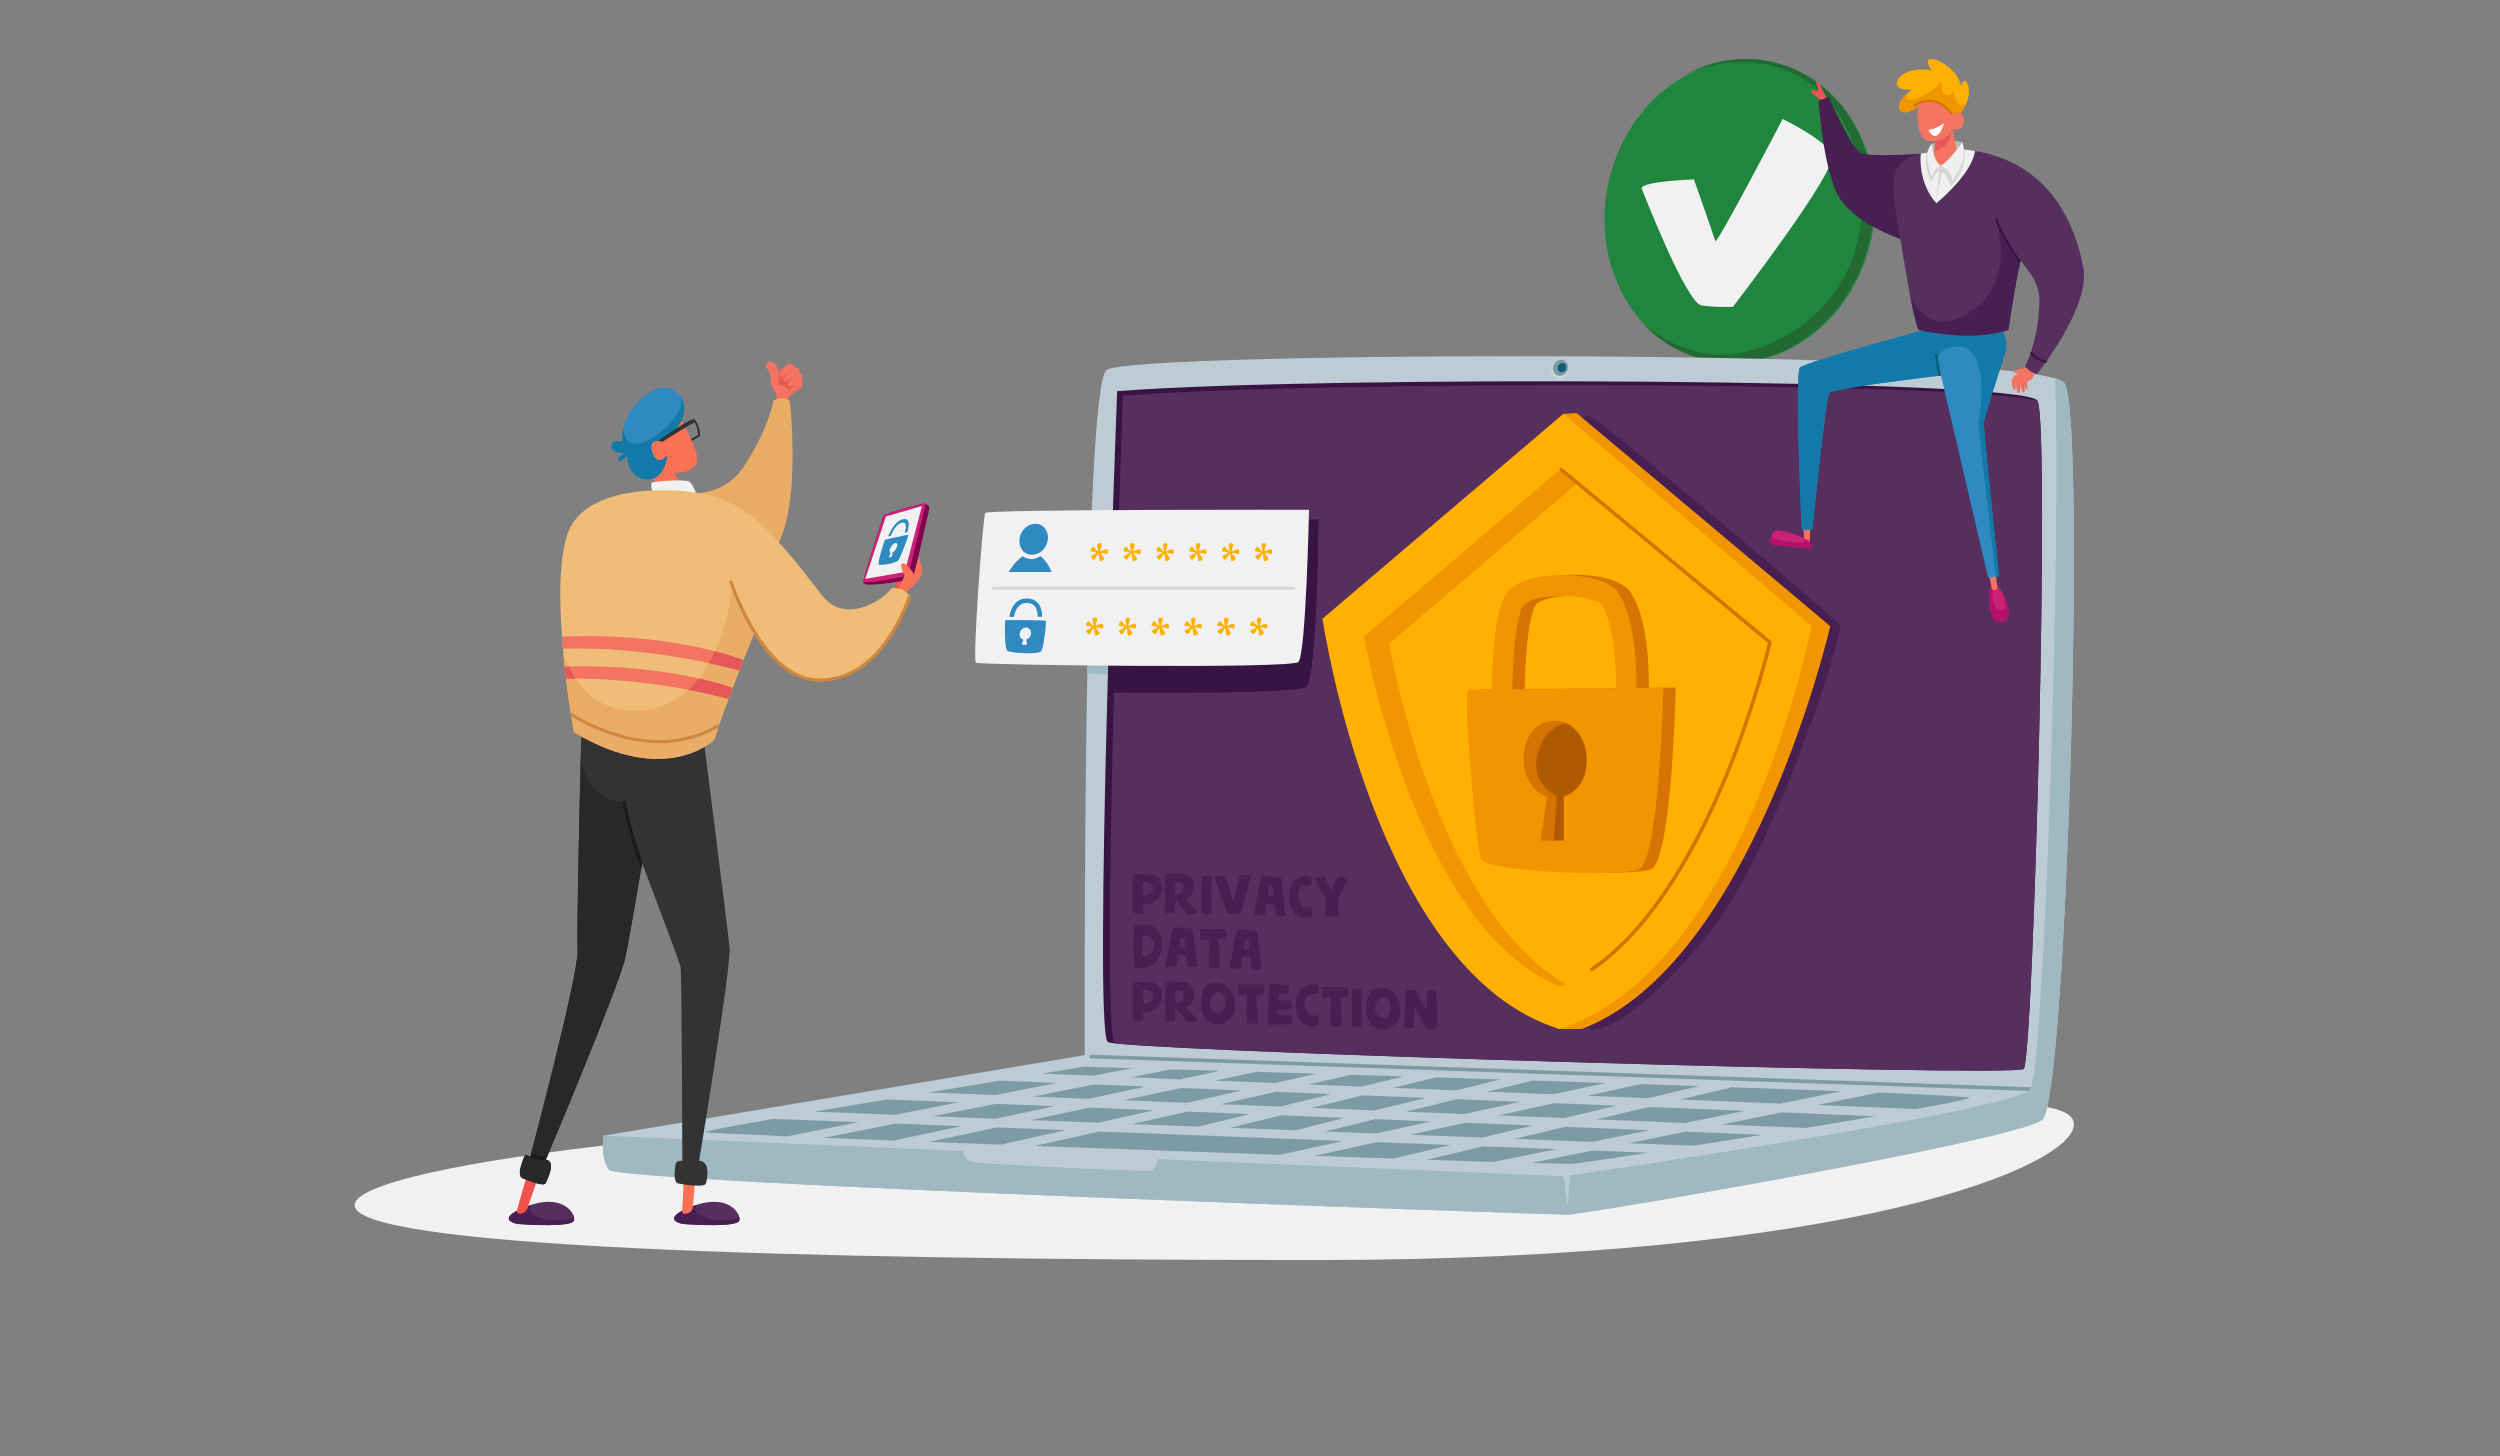 <svg xmlns="http://www.w3.org/2000/svg" id="_&#xCE;&#xD3;&#xC8;_1" viewBox="0 0 2077.7 1210.4"><rect x="0" y="0" width="2077.7" height="1210.4" fill="#808080" stroke="none"/><defs><style>      .st0 {        fill: #e9ad68;      }      .st1 {        fill: #f1f1f1;      }      .st2 {        fill: #cfdce2;      }      .st3 {        fill: #d6d6d6;      }      .st4 {        fill: #f19500;      }      .st5 {        fill: #e55857;      }      .st6 {        fill: #efefef;      }      .st7 {        fill: #236933;      }      .st8 {        fill: #1279a9;      }      .st9 {        fill: #ffb002;      }      .st10 {        opacity: 0;      }      .st10, .st11, .st12 {        fill: #fff;      }      .st11 {        opacity: 0;      }      .st13 {        fill: #ffb000;      }      .st14 {        fill: #20853d;      }      .st15 {        fill: #481f52;      }      .st16 {        fill: #9fb8c1;      }      .st17 {        fill: #d8d8d8;      }      .st18 {        fill: #ef9500;      }      .st19 {        fill: #f87258;      }      .st20 {        fill: #d77300;      }      .st21 {        fill: #fb7153;      }      .st22 {        fill: #81034f;      }      .st23 {        fill: #f27461;      }      .st24 {        fill: #af5a00;      }      .st25 {        fill: #f0bd78;      }      .st26 {        fill: #bababa;      }      .st27 {        fill: #cc2276;      }      .st28 {        fill: #cf873f;      }      .st29 {        fill: #282828;      }      .st30 {        fill: #371443;      }      .st31 {        fill: #d57300;      }      .st32 {        fill: #2f8ac2;      }      .st33 {        fill: #7c9ba5;      }      .st34 {        fill: #eb544f;      }      .st35 {        fill: #ee524a;      }      .st36 {        fill: #085d77;      }      .st37 {        fill: #b5106b;      }      .st38 {        fill: #333;      }      .st39 {        fill: #bdccd4;      }      .st40 {        fill: #562f5e;      }      .st41 {        fill: #1a1a1a;      }      .st42 {        fill: #e85653;      }    </style></defs><path class="st1" d="M1723.6,934.4c0,34.4-182.8,112.8-630.3,112.8s-798.6-11.3-798.6-45.6,351.1-78.9,798.6-78.9,630.3-22.7,630.3,11.7Z"></path><g><ellipse class="st14" cx="1444.7" cy="175.1" rx="126.8" ry="111.7" transform="translate(957.5 1546.4) rotate(-77.3)"></ellipse><path class="st7" d="M1553.1,202.1c16.6-68.1-18.5-135.3-78.4-150.2-27.3-6.8-55-1.5-78.6,12.7,27-15.7,75.8-20.9,110.3,6.3,34.5,27.3,41.3,69,41.3,97.9s-10.1,87.7-78.3,117.5c-46.9,20.5-84.7-1.3-103.7-16.9,13.2,13.9,29.9,24.1,49.1,28.9,59.8,14.9,121.8-28.2,138.3-96.3Z"></path><path class="st1" d="M1364.3,156.5s37,95.4,49.7,97.3c12.7,1.9,26.2,1.2,26.2,1.2,0,0,88.1-114.1,82.4-126.6-5.7-12.5-41.1-29.5-41.1-29.5,0,0-55,105.6-56,101.4-1.1-4.2-17.7-51.2-17.7-51.2,0,0-42.1,1.3-43.5,7.3Z"></path></g><g><g><path class="st39" d="M1715.8,318.5c17.9,28.9,1.8,595.1-18.5,612-20.3,16.9-381.2,78.9-394.9,78.9s-788.6-26.5-796.4-37.3c-7.7-10.8-4.2-28.3-4.2-28.3l399.7-66.9s-2.1-553.8,18.2-569.5c20.3-15.7,778.2-17.8,796.1,11.1Z"></path><g><path class="st33" d="M1302.4,308.4c-1.7,3.4-5.5,4.8-8.5,3.3-3-1.5-4.1-5.5-2.4-8.8,1.7-3.4,5.5-4.8,8.5-3.3s4.1,5.5,2.4,8.8Z"></path><path class="st36" d="M1301.2,307.2c-1,1.9-3.1,2.8-4.8,1.9-1.7-.9-2.3-3.1-1.4-5.1,1-1.9,3.1-2.8,4.8-1.9,1.7.9,2.3,3.1,1.4,5.1Z"></path><path class="st2" d="M1291,302s-2.8,6.1,1.3,9.6c4.1,3.5,10.4.6,11.3-4.8,0,0-.3,7.3-6.6,7.6-5.7.3-10.4-4.5-6-12.4Z"></path></g></g><path class="st30" d="M928.4,325.1s-20.1,532.1-7.7,540.9c10.1,7.2,754.7,29.5,761.2,22.3,8.1-9,22-537.3,11.3-555.4-10.7-18.1-594.5-21.1-764.8-7.8Z"></path><path class="st40" d="M1681.9,888.3c8.1-8.9,21.9-532.1,11.5-555-53-16.1-596.7-17.2-760.2-4.5,0,0-18.4,514-7.1,538.3,68.3,8.1,749.6,28.2,755.8,21.3Z"></path><path class="st33" d="M1687.2,906.7s0,0,0,0l-780.3-27.1c-.8,0-1.5-.7-1.4-1.6,0-.8.7-1.5,1.5-1.5l780.3,27.1c.8,0,1.5.7,1.4,1.6,0,.8-.7,1.5-1.5,1.5Z"></path><path class="st16" d="M1715.8,318.5c-.9-1.4-3.6-2.8-7.9-4,5.2,132.7-8.8,572.7-20.7,590.7-11.9,18.1-382.4,71.7-382.4,71.7l-1.8,26.5-3.6-25.9-337.2-14.2c-.8,5-1.9,7.5-5.3,9.4-3,1.7-135.8-5.4-146.5-6.6-6.8-.8-9.1-3.9-9.5-9.6l-299-12.6c-.1.6-3.4,17.6,4.2,28.3,7.7,10.8,782.7,37.3,796.4,37.3s374.7-62,394.9-78.9c20.3-16.9,36.3-583.1,18.5-612Z"></path><g><polygon class="st33" points="1343.5 918.9 1291.6 916.8 1245.2 927 1300 929.2 1343.5 918.9"></polygon><path class="st33" d="M1363.4,901l-44.1,9.7,50.2,2,42.5-10.1c-15.8-.5-32.1-1.1-48.6-1.7Z"></path><polygon class="st33" points="1450 923.2 1370.2 920 1326.7 930.3 1400.3 933.3 1450 923.2"></polygon><polygon class="st33" points="1274 935.4 1217.5 933.1 1172.2 943.1 1231.9 945.4 1274 935.4"></polygon><path class="st33" d="M1236.1,907.3l54.9,2.2,43.3-9.5c-19.9-.7-40.1-1.3-60.3-2l-37.9,9.3Z"></path><path class="st33" d="M1087.4,901.3l44.3,1.8,34.6-8.5c-14.6-.5-29-.9-43.1-1.4l-35.8,8Z"></path><polygon class="st33" points="1189.1 932 1142.9 930.1 1101.1 940.4 1143.6 942 1189.1 932"></polygon><path class="st33" d="M1157.7,904.1l52.3,2.1,37.1-9.1c-18.1-.6-36.1-1.2-53.9-1.7l-35.5,8.7Z"></path><path class="st33" d="M1009.9,898.1l49.5,2,34.7-7.8c-17.4-.5-34.2-1.1-50-1.5l-34.3,7.3Z"></path><polygon class="st33" points="959 922.7 905.3 920.5 856.7 930.9 912.7 933.1 959 922.7"></polygon><polygon class="st33" points="775 927.7 827.5 929.8 876.3 919.3 827.6 917.4 775 927.7"></polygon><polygon class="st33" points="987 923.8 940.9 934.2 995.9 936.3 995.9 936.3 1038.4 925.9 987 923.8"></polygon><polygon class="st33" points="1089.9 920.7 1142.2 922.9 1184.7 912.5 1132.4 910.3 1089.9 920.7"></polygon><polygon class="st33" points="1263.3 915.7 1210.7 913.5 1168.3 923.9 1216.9 925.9 1263.3 915.7"></polygon><polygon class="st33" points="1116.8 929.1 1064.5 926.9 1022.2 937.3 1076.8 939.4 1116.8 929.1"></polygon><polygon class="st33" points="933.8 914.4 986.4 916.5 1032.1 906.3 981.5 904.2 933.8 914.4"></polygon><polygon class="st33" points="1014.3 917.7 1063.8 919.7 1106.3 909.3 1060.1 907.4 1014.3 917.7"></polygon><path class="st33" d="M1323.6,956.2l-51,10.3c19.9.6,32.1.8,34,.7,4.2-.3,29-3.9,63.3-9.2l-46.3-1.8Z"></path><path class="st33" d="M1464.6,943.1l-63.7-2.6-47.3,9.6,53.6,2.1c18.2-2.9,37.7-5.9,57.3-9.1Z"></path><path class="st33" d="M1439.2,903.6l-43.1,10.2,83.5,3.4,50.8-10.3c-27-1-57.9-2.2-91.2-3.3Z"></path><path class="st33" d="M1480.3,924.5l-49.6,10.1,69.7,2.8c20.5-3.3,40.4-6.6,58.3-9.7l-78.4-3.2Z"></path><polygon class="st33" points="1370.6 939.3 1300.7 936.5 1258.8 946.5 1323.1 949 1370.6 939.3"></polygon><path class="st33" d="M1560.9,908.1l-50.9,10.3,82.4,3.3c27.2-4.9,44.7-8.4,44.2-9.4-.4-.8-29.4-2.4-75.7-4.3Z"></path><path class="st33" d="M1293.1,955l-60.5-2.3-47,11.2c20.5.7,39.1,1.3,55.2,1.8l52.3-10.6Z"></path><path class="st33" d="M713.2,932.6l-70.7-2.7c-33.8,5.9-56.9,10.2-56.6,10.9.2.5,26.2,1.8,68.1,3.6l59.2-11.7Z"></path><path class="st33" d="M908.6,894l32.2-6.3c-25.1-.8-39.8-1.2-39.8-1.2,0,0-13.6,2.2-35.2,5.8l42.9,1.7Z"></path><path class="st33" d="M1115.7,948.2l-202.3-7.8-53.5,12c66.9,2.5,138.1,5.1,203.5,7.4l52.3-11.5Z"></path><path class="st33" d="M743.8,926.5l52.8-10.4-59.6-2.4c-20.8,3.5-41.4,7-60.4,10.2l67.2,2.6Z"></path><path class="st33" d="M771.8,907.9l55.3,2.2,51.1-10.1-47.6-1.9c-17.9,3-38,6.3-58.8,9.8Z"></path><polygon class="st33" points="858.1 911.4 904.7 913.2 952.5 903 909.1 901.3 858.1 911.4"></polygon><path class="st33" d="M1205.8,951.6l-61.5-2.4-51.9,11.4c23.1.8,45.2,1.6,65.9,2.2l47.5-11.3Z"></path><path class="st33" d="M939.5,895.3l41.4,1.7,33.1-7.1c-14.8-.4-28.4-.9-40.8-1.2l-33.6,6.6Z"></path><path class="st33" d="M885.2,939.2l-57.1-2.2-56,12c19.1.7,39,1.5,59.5,2.3l53.7-12Z"></path><path class="st33" d="M742.8,947.9l56-12-54.4-2.1-59.6,11.8c17.7.7,37.2,1.5,58,2.3Z"></path></g><path class="st15" d="M1529.4,519.7c0-2.4-201.3-173.5-209.1-174.1s-9.5,11.4-9.5,11.4c0,0-121.5,156.6-121.5,155.4s91.7,311.4,91.7,311.4c0,0,33.4,31.3,42.9,31.9,9.5.6,41.3-12.1,96.5-80.1,51.8-63.8,109-239,109-256Z"></path><g><path class="st4" d="M1310.2,343.2l210.9,177.2s-64.6,281-206.6,334.8h-18.7c-136.8-66.4-168.5-340.9-168.5-340.9l172.1-170.3,10.9-.7Z"></path><path class="st13" d="M1299.3,343.9l206.3,176.3s-56.2,287-209.9,334.9c-153.8-47.8-196.6-340.9-196.6-340.9l200.2-170.3Z"></path><path class="st13" d="M1296.8,390.1l174.1,143.8s-54.8,238.1-174.5,286c-121.2-49.3-162.7-290.9-162.7-290.9l163.1-138.9Z"></path><path class="st4" d="M1296.8,390.1l14.1,11.6-156.5,133.2s37.8,220,146.6,283c-1.5.7-3,1.3-4.6,1.9-121.2-49.3-162.7-290.9-162.7-290.9l163.1-138.9Z"></path><path class="st31" d="M1323,807.2c.3,0,.6,0,.8-.3,52.7-35.8,90.3-108,112.5-162.4,24.1-58.8,36-109.8,36.1-110.3.1-.6,0-1.1-.5-1.5l-173.4-143.6c-.6-.5-1.6-.4-2.1.2-.5.6-.4,1.6.2,2.1l172.7,143c-1.7,7.1-13.5,54.7-35.7,108.9-22.1,53.9-59.4,125.6-111.4,161-.7.5-.9,1.4-.4,2.1.3.4.8.7,1.2.7Z"></path><path class="st20" d="M1241.7,714.4c6.9,9.4,112.8,14.5,130.3,8,17.5-6.4,20.7-151,20.7-151,0,0-8.8,0-22.4.2.2-17.9-1.1-58-14.9-79-9.3-14.1-40.5-15.8-55.7-14.7-11.9.8-32.8,4.3-39.4,18.2-8.4,17.6-9.9,57.3-10.2,76.8-11.1.1-18.5.2-19.5.2-4.8,0,6.4,135,11.1,141.4ZM1267.2,572.7c.3-20.9,2.1-55.8,8.5-69.1,1.3-2.7,8.9-7.2,24.8-8.3,21.2-1.6,38.4,3.6,40.7,7,10.5,15.9,12.3,50.5,12.1,69.6-26.2.3-60.3.6-85.9.9Z"></path><rect class="st24" x="1249.9" y="592.4" width="79.1" height="110" transform="translate(2578.9 1294.7) rotate(180)"></rect><path class="st20" d="M1302.6,600.9s-19,1.5-24.9,26.6c-5.9,25.2,16.1,34,16.1,34,0,0-2.6,44.7-3.5,44.6-.9-.2-46.2-4.6-46.2-4.6l4.4-113.9,55.1,5.2-.9,8.1Z"></path><path class="st4" d="M1231.4,714.7c6.9,9.4,112.8,14.5,130.3,8,17.5-6.4,20.7-151,20.7-151,0,0-8.8,0-22.4.2.2-17.9-1.1-58-14.9-79-9.3-14.1-40.5-15.8-55.7-14.7-11.9.8-32.8,4.3-39.4,18.2-8.4,17.6-9.9,57.3-10.2,76.8-11.1.1-18.5.2-19.5.2-4.8,0,6.4,135,11.1,141.4ZM1266.3,631.1c0-20.9,11.7-32.1,26.2-32.1s26.2,14.4,26.2,32.1-8.1,27.1-19.1,30.9v36.6h-19.1l5.1-36.5c-11.2-3.7-19.4-16.1-19.4-31ZM1256.9,572.9c.3-20.9,2.1-55.8,8.5-69.1,1.3-2.7,8.9-7.2,24.8-8.3,21.2-1.6,38.4,3.6,40.7,7,10.5,15.9,12.3,50.5,12.1,69.6-26.2.3-60.3.6-85.9.9Z"></path></g><g><path class="st30" d="M1035.6,431.7h60.2s-1.2,132.5-10.1,139.1c-8.9,6.6-163.2,4.8-163.2,4.8v-39.4l113.2-104.6Z"></path><polygon class="st16" points="920.6 560.3 903.7 559.9 904 539.9 921.2 542.7 920.6 560.3"></polygon><path class="st1" d="M1088,423.7s-267.3-.6-269.2,2.6c-1.9,3.2-10.8,122.6-7.7,124.5,3.2,1.9,261.6,5.2,267.9-.6,6.4-5.8,8.9-126.4,8.9-126.4Z"></path><path class="st17" d="M1075.2,490.1h-250.1c-.7,0-1.3-.6-1.3-1.3s.6-1.3,1.3-1.3h250.1c.7,0,1.3.6,1.3,1.3s-.6,1.3-1.3,1.3Z"></path><g><path class="st32" d="M869,454c-3.6,6.4-11,8.9-16.5,5.7-5.5-3.2-7-11-3.4-17.3,3.6-6.4,11-8.9,16.5-5.7,5.5,3.2,7,11,3.4,17.3Z"></path><path class="st32" d="M864.6,462.1c-1.5,1.1-3.2,1.9-5.1,2.3-3.5.7-6.8-.3-9.6-2.1-6.8,4.5-11.6,13.1-11.6,13.1h35.7s-3.4-8.8-9.4-13.3Z"></path></g><g><path class="st32" d="M860,503.8c1.9,2.4,2.4,5.9,2.4,8.8,1.2,0,2.5,0,3.7,0,0-3.5-.7-7.9-3.2-11.1-2.2-2.7-5.4-4.1-9.5-4.1s-7,1.3-9.5,3.9c-3.1,3.2-4.5,7.7-5.1,11.4,1.3,0,2.5,0,3.8,0,.6-3,1.7-6.4,4-8.8,1.8-1.9,4-2.8,6.8-2.8s5.2.9,6.7,2.8Z"></path><path class="st32" d="M868.9,515.9c-1.1-.6-33.3-.6-33.3-.6-.6.6-1,24.1,1.6,25.6,3.1,1.9,26.7,3.4,28.4,0,1.7-3.4,4.5-24.5,3.4-25.1ZM855.9,529.2c-.8,1.2-1.9,2-3.1,2.3.4,1.4.9,3.8.6,4.1-.5.5-3.7.5-4.1,0-.3-.3.7-2.6,1.3-4-.5-.1-1-.3-1.4-.6-2.1-1.4-2.4-4.6-.8-7,1.6-2.4,4.6-3.2,6.7-1.7,2.1,1.4,2.4,4.6.8,7Z"></path></g><g><path class="st13" d="M1049.4,458.2s-2.4-6.5.3-6.8c2.7-.3,2.7,1.4,2.4,2.4-.3,1.1-1.6,4.3-1.1,4.3s5.1-2.2,5.6-1.6,1.3,3.5.3,3.8-5.9-1.4-5.6-.5c.3.8,3.5,4.1,2.9,4.9s-3.2,2.4-3.7,1.4c-.5-1.1-.8-6-1.3-6s-2.7,6.2-4.3,4.9c-1.6-1.3-2.1-2.7-1.6-3,.5-.3,4.8-2.2,4.3-3-.5-.8-5.1,0-4.8-1.6.3-1.6,2.2-3.6,2.7-3,3.2,4.6,4,3.8,4,3.8Z"></path><path class="st13" d="M1022.1,458.2s-2.4-6.5.3-6.8c2.7-.3,2.7,1.4,2.4,2.4-.3,1.1-1.6,4.3-1.1,4.3s5.1-2.2,5.6-1.6c.5.5,1.3,3.5.3,3.8-1.1.3-5.9-1.4-5.6-.5.3.8,3.5,4.1,2.9,4.9-.5.8-3.2,2.4-3.7,1.4-.5-1.1-.8-6-1.3-6s-2.7,6.2-4.3,4.9c-1.6-1.3-2.1-2.7-1.6-3s4.8-2.2,4.3-3c-.5-.8-5.1,0-4.8-1.6s2.2-3.6,2.7-3c3.2,4.6,4,3.8,4,3.8Z"></path><path class="st13" d="M994.8,458.2s-2.4-6.5.3-6.8c2.7-.3,2.7,1.4,2.4,2.4-.3,1.1-1.6,4.3-1.1,4.3s5.1-2.2,5.6-1.6,1.3,3.5.3,3.8-5.9-1.4-5.6-.5,3.5,4.1,2.9,4.9c-.5.8-3.2,2.4-3.7,1.4-.5-1.1-.8-6-1.3-6s-2.7,6.2-4.3,4.9c-1.6-1.3-2.1-2.7-1.6-3,.5-.3,4.8-2.2,4.3-3s-5.1,0-4.8-1.6,2.2-3.6,2.7-3c3.2,4.6,4,3.8,4,3.8Z"></path><path class="st13" d="M967.5,458.2s-2.4-6.5.3-6.8c2.7-.3,2.7,1.4,2.4,2.4-.3,1.1-1.6,4.3-1.1,4.3s5.1-2.2,5.6-1.6c.5.5,1.3,3.5.3,3.8s-5.9-1.4-5.6-.5c.3.8,3.5,4.1,2.9,4.9-.5.8-3.2,2.4-3.7,1.4-.5-1.1-.8-6-1.3-6s-2.7,6.2-4.3,4.9c-1.6-1.3-2.1-2.7-1.6-3,.5-.3,4.8-2.2,4.3-3-.5-.8-5.1,0-4.8-1.6.3-1.6,2.2-3.6,2.7-3,3.2,4.6,4,3.8,4,3.8Z"></path><path class="st13" d="M940.2,458.2s-2.4-6.5.3-6.8c2.7-.3,2.7,1.4,2.4,2.4-.3,1.1-1.6,4.3-1.1,4.3s5.1-2.2,5.6-1.6c.5.5,1.3,3.5.3,3.8-1.1.3-5.9-1.4-5.6-.5s3.5,4.1,2.9,4.9c-.5.8-3.2,2.4-3.7,1.4-.5-1.1-.8-6-1.3-6s-2.7,6.2-4.3,4.9c-1.6-1.3-2.1-2.7-1.6-3s4.8-2.2,4.3-3-5.1,0-4.8-1.6,2.2-3.6,2.7-3c3.2,4.6,4,3.8,4,3.8Z"></path><path class="st13" d="M912.9,458.2s-2.4-6.5.3-6.8c2.7-.3,2.7,1.4,2.4,2.4-.3,1.1-1.6,4.3-1.1,4.3s5.1-2.2,5.6-1.6c.5.5,1.3,3.5.3,3.8s-5.9-1.4-5.6-.5,3.5,4.1,2.9,4.9-3.2,2.4-3.7,1.4c-.5-1.1-.8-6-1.3-6s-2.7,6.2-4.3,4.9c-1.6-1.3-2.1-2.7-1.6-3,.5-.3,4.8-2.2,4.3-3s-5.1,0-4.8-1.6c.3-1.6,2.2-3.6,2.7-3,3.2,4.6,4,3.8,4,3.8Z"></path></g><g><path class="st13" d="M1045.5,520.1s-2.4-6.5.3-6.8,2.7,1.4,2.4,2.4c-.3,1.1-1.6,4.3-1.1,4.3s5.1-2.2,5.6-1.6c.5.5,1.3,3.5.3,3.8-1.1.3-5.9-1.4-5.6-.5.3.8,3.5,4.1,2.9,4.9s-3.2,2.4-3.7,1.4c-.5-1.1-.8-6-1.3-6s-2.7,6.2-4.3,4.9c-1.6-1.3-2.1-2.7-1.6-3,.5-.3,4.8-2.2,4.3-3-.5-.8-5.1,0-4.8-1.6.3-1.6,2.2-3.6,2.7-3,3.2,4.6,4,3.8,4,3.8Z"></path><path class="st13" d="M1018.2,520.1s-2.4-6.5.3-6.8,2.7,1.4,2.4,2.4c-.3,1.1-1.6,4.3-1.1,4.3s5.1-2.2,5.6-1.6,1.3,3.5.3,3.8c-1.1.3-5.9-1.4-5.6-.5.3.8,3.5,4.1,2.9,4.9-.5.8-3.2,2.4-3.7,1.4-.5-1.1-.8-6-1.3-6s-2.7,6.2-4.3,4.9c-1.6-1.3-2.1-2.7-1.6-3,.5-.3,4.8-2.2,4.3-3s-5.1,0-4.8-1.6c.3-1.6,2.2-3.6,2.7-3,3.2,4.6,4,3.8,4,3.8Z"></path><path class="st13" d="M990.9,520.1s-2.4-6.5.3-6.8,2.7,1.4,2.4,2.4c-.3,1.1-1.6,4.3-1.1,4.3s5.1-2.2,5.6-1.6,1.3,3.5.3,3.8c-1.1.3-5.9-1.4-5.6-.5s3.5,4.1,2.9,4.9-3.2,2.4-3.7,1.4c-.5-1.1-.8-6-1.3-6s-2.7,6.2-4.3,4.9c-1.6-1.3-2.1-2.7-1.6-3,.5-.3,4.8-2.2,4.3-3s-5.1,0-4.8-1.6c.3-1.6,2.2-3.6,2.7-3,3.2,4.6,4,3.8,4,3.8Z"></path><path class="st13" d="M963.6,520.1s-2.4-6.5.3-6.8,2.7,1.4,2.4,2.4c-.3,1.1-1.6,4.3-1.1,4.3s5.1-2.2,5.6-1.6c.5.5,1.3,3.5.3,3.8-1.1.3-5.9-1.4-5.6-.5.3.8,3.5,4.1,2.9,4.9s-3.2,2.4-3.7,1.4c-.5-1.1-.8-6-1.3-6s-2.7,6.2-4.3,4.9c-1.6-1.3-2.1-2.7-1.6-3,.5-.3,4.8-2.2,4.3-3-.5-.8-5.1,0-4.8-1.6.3-1.6,2.2-3.6,2.7-3,3.2,4.6,4,3.8,4,3.8Z"></path><path class="st13" d="M936.3,520.1s-2.4-6.5.3-6.8,2.7,1.4,2.4,2.4c-.3,1.1-1.6,4.3-1.1,4.3s5.1-2.2,5.6-1.6c.5.5,1.3,3.5.3,3.8-1.1.3-5.9-1.4-5.6-.5.3.8,3.5,4.1,2.9,4.9-.5.8-3.2,2.4-3.7,1.4-.5-1.1-.8-6-1.3-6s-2.7,6.2-4.3,4.9c-1.6-1.3-2.1-2.7-1.6-3,.5-.3,4.8-2.2,4.3-3s-5.1,0-4.8-1.6c.3-1.6,2.2-3.6,2.7-3,3.2,4.6,4,3.8,4,3.8Z"></path><path class="st13" d="M909,520.1s-2.4-6.5.3-6.8,2.7,1.4,2.4,2.4c-.3,1.1-1.6,4.3-1.1,4.3s5.1-2.2,5.6-1.6c.5.5,1.3,3.5.3,3.8-1.1.3-5.9-1.4-5.6-.5s3.5,4.1,2.9,4.9-3.2,2.4-3.7,1.4c-.5-1.1-.8-6-1.3-6s-2.7,6.2-4.3,4.9c-1.6-1.3-2.1-2.7-1.6-3,.5-.3,4.8-2.2,4.3-3-.5-.8-5.1,0-4.8-1.6.3-1.6,2.2-3.6,2.7-3,3.2,4.6,4,3.8,4,3.8Z"></path></g></g><g><path class="st15" d="M956.1,726.5c1.8.3,3.6.8,5.2,1.6.3.1.7.4,1,.7l.4.5.4.4c.9.9,1.5,2.2,1.9,3.8.3,1.1.5,2,.5,2.6,0,.3,0,.6,0,.8v.8c0,.1,0,.7-.1,1.8,0,1.3-.3,2.7-.9,4-.8,2.3-2.4,4.2-4.9,5.7-.7.5-1.6.9-2.4,1.3-.9.4-2.3.8-4,1.2h-.7c0,0-1,0-1,0h-1c-.4,0-.7.2-.7.7v1.4c0,.3,0,.8.2,1.5v.8c0,0,.1.7.1.7v1.8c0,.6-.3.8-.9.8-.1,0-.8,0-2.1-.2h-.7c0,0-.6,0-.6,0-.5,0-.9-.1-1.4-.2l-1.1-.2-1.1-.2c-.6-.1-.8-.5-.8-1v-2.1s0-8.2,0-8.2c0-.6,0-1.2,0-1.8,0-.6,0-1.2,0-1.8v-1.3c0-.5,0-2.8,0-7,0-1.8,0-2.8,0-2.9,0-.6.1-1.3.1-2.1v-2.1c0,0,0,0,0-.1,0-.5.2-.9.3-1,.1-.1.4-.2.9-.3.2,0,.4-.1.5-.1h.3s.2-.1.2-.1c.9-.4,2.5-.5,4.6-.4,0,0,1.4,0,4,.2,1.1,0,2.2.2,3.3.4ZM949.8,738.4v2.5c.1,0,.3,2.8.3,2.8,0,.5.3.7.7.6h.5s.4,0,.4,0c1.5,0,2.8-.4,3.7-1l1.1-.7c.7-.5,1.2-1,1.4-1.7.4-1,.6-2,.5-3.2,0-.2,0-.5-.2-1-.6-1.2-1.4-2.2-2.6-3-.5-.3-1.1-.5-1.7-.6l-1.4-.2c-.9-.2-1.6-.2-2.3,0-.4,0-.6.2-.6.7,0,.7,0,1.1,0,1.3v1.7c.2.7.2,1.3.2,1.8h0Z"></path><path class="st15" d="M976.4,752.3c0,.3,0,.6,0,.9,0,.3,0,.6,0,.9v1.9s0,1.2,0,1.2c0,.4,0,.7,0,.9,0,.6-.3.9-.8.9h-1.5s-.8,0-.8,0h-.6s-.7,0-.7,0h-.8s-.7,0-.7,0c-.5,0-.8,0-1.1,0-.7,0-1-.4-1.1-1.1,0-.5,0-1.1-.1-2v-.9s0-1,0-1v-1c0,0,0-1,0-1,0-1.8,0-3.3.2-4.4v-1.7c0,0,0-.5-.1-1.2-.2-3.2-.2-5.8,0-7.7v-.4s0-5.6,0-5.6c0-.2,0-1.1,0-2.7v-.7c.1-.4.3-.6.7-.8.6-.3,1.4-.5,2.3-.6l4.5-.3h.6s.6,0,.6,0h1c.5,0,.8,0,.9.1,1.8,0,3.4.3,4.9.5,1.5.3,2.6.5,3.3.8.6.2,1,.4,1.4.7,1.3,1.1,2.2,2.5,2.8,4,.8,2,1,3.8.9,5.2-.2,3.1-1.4,5.8-3.5,8.1-.6.7-1.5,1.3-2.6,1.6-.4.1-.6.3-.6.5,0,.1,0,.4.4.7l1.5,1.7c.3.3.7.7,1.1,1,.3.2.6.6,1,.9.4.3.8.8,1.5,1.4.7.6,1.2,1.1,1.4,1.4.1.1.6.7,1.4,1.5l.6.8.7.8v.2c.4.4.3.8,0,.9l-1.4.4c-.4,0-1.4.2-2.9.4l-3,.4h-.3s-.3,0-.3,0c-.4,0-.7-.1-.9-.5-.2-.3-.4-.6-.6-.9-.3-.4-.6-.8-.9-1.2-.7-.9-1.2-1.6-1.6-2-.9-1.2-1.8-2.2-2.6-3.1l-.8-.8-.8-.8-1.4-1.3v-.2c-.1,0-.3-.2-.3-.2-.1,0-.3,0-.4,0-.2,0-.2.3-.2.7v2.4ZM976.6,734.9v8.1c0,.6.3.8.8.8,0,0,.1,0,.1,0h0c1.6-.2,3-.9,4.3-2,.6-.4,1-1,1.3-1.6.6-1.4.6-2.9,0-4.3-.5-1.1-1.3-1.7-2.3-2-.2,0-.5,0-.9-.2h-.5s-.5,0-.5,0c-.5,0-1.1,0-1.8.2-.5.1-.8.5-.7,1Z"></path><path class="st15" d="M998.5,752.9v-1.1s0-1.2,0-1.2v-1.1c0,0,0-2.5,0-2.5v-.6s0-.6,0-.6c0-.2,0-.4,0-.6,0-.2,0-.4,0-.6,0-.3,0-.7,0-1.1v-1.1s0-2.9,0-2.9v-2.9s.2-6.2.2-6.2v-.9s0-.9,0-.9c0-.5.3-.9.7-1h.2s.2,0,.2,0h.2s0,0,0,0c.8,0,2,.1,3.4.4,0,0,.3,0,.5,0h.3s.3,0,.3,0h.5c0,0,.5.1.5.1h.3c.9,0,1.3.5,1.4,1.4,0,2.2-.2,4.5-.5,7.2-.3,1.5-.4,3-.2,4.7v.5s0,.5,0,.5v2c.1,0,.3,2,.3,2,0,.5,0,1.1,0,1.8v2.1c0,3.2,0,5,0,5.3,0,1.4,0,2.3,0,2.6,0,.6,0,1-.3,1.2-.2.2-.6.3-1.1.2l-2.9-.2h-1.4s-1.4,0-1.4,0c0,0-.2,0-.4,0-.5,0-.7-.4-.8-.8v-1.8c-.1,0-.2-1.2-.2-1.2v-1.2c0,0,0-1.1,0-1.1Z"></path><path class="st15" d="M1025.3,748l.5-2.1.6-2.4.5-2.3c.7-2.9,1.3-5.3,1.9-7,.5-1.8.9-3.7,1.2-5.6,0-.6.3-.9.9-1.1.8-.3,1.8-.4,2.8-.4,1.4,0,2.7,0,4.1,0h.5c.5,0,.7.4.7.8,0,0,0,.2,0,.5-.2,1-.6,3.1-1.3,6.4l-.8,3.7-.2.9-.2.9c-.2,1-.3,1.6-.4,1.8l-.3,1.4c-.2.6-.3,1.1-.4,1.4l-1,3.3-.9,3.3c-.8,2.6-1.5,4.8-2,6.5-.2.7-.6,1-1.3,1.1l-2.9.4c-1.3.1-2.3.1-3,0h-1.7c-.3,0-.5,0-.8-.1h-1.3c-.3,0-.6-.3-.7-.7-.5-1-.9-2.3-1.3-3.6-.4-1.8-1-3.7-1.8-5.5l-1-2.4c-.1-.4-.3-.8-.5-1.3l-.2-.6-.2-.5-1.9-5.1-.5-1.2c-.2-.4-.3-.8-.4-1.3-.2-.6-.5-1.5-.8-2.7l-.4-1.5-.4-1.6-.5-2.1c-.2-.8.1-1.2.9-1.2h2.3s.6,0,.6,0c.2,0,.3,0,.5,0,.8-.1,1.7,0,2.8.1h.5c0,.1.5.2.5.2.5,0,.8.3,1,.8l1.6,5,.7,2,.2.6v.6c.3.4.4.7.4.9,0,.2.2.7.4,1.5l.2.8v.8c.1,0,1.3,4.4,1.3,4.4l.3,1.3c.2.6.3,1,.4,1.3v.3c.2.1.3.2.4.3l.2-.5Z"></path><path class="st15" d="M1068.3,760.4c0,.4-.2.7-.6.8-.2,0-.4,0-.6,0h-.7s-1.5,0-1.5,0h-.8c0,0-.8-.1-.8-.1-.8,0-1.3,0-1.6,0-.7,0-1.2-.3-1.3-1l-.6-3.7-.4-3.2c0-.5-.2-.9-.3-1-.2-.2-.5-.3-1-.5-1.3-.3-2.4-.5-3.2-.5-1,0-1.7,0-2-.1-.5,0-.8.2-.9.7v1c-.1,0-.2.9-.2.9,0,.3,0,.7,0,1v.4s0,.4,0,.4v1.5c-.1,0-.3,1.5-.3,1.5,0,.5-.1,1-.2,1.3-.2.5-.5.8-1.1.8l-4.1.3c-.5,0-1,0-1.6,0h-.8s-.8,0-.8,0c-.2,0-.4,0-.4,0-.5,0-.7-.4-.6-.9l.2-.9v-.9c.1,0,1.2-5.5,1.2-5.5v-.4c0,0,.2-.4.2-.4,0-.4.1-.8.2-1.1l.4-1.9,1-5c0-.2,0-.5.1-.9v-.9c.5-2.5.9-4.8,1.5-7l1.1-4.8v-.4c0,0,.2-.4.2-.4.2-.8.7-1.1,1.5-1.2,2.3-.2,4-.2,5,0,.1,0,.3,0,.6,0h.4s.5,0,.5,0c.6,0,1.1,0,1.6.1l2.9.5,3.4.5c.5,0,.8.2,1,.4v.2s0,.2,0,.2c0,.2.1.4.1.7l.4,3.3v1.2c.2.6.2,1,.2,1.3l.2,2.4c0,.8.2,1.6.3,2.4l.3,2,.3,2,.4,2.6c.1.7.2,1.6.3,2.5v1.5c.1,0,.3,1.5.3,1.5l.2,1.8v1.8c.2.7.2,1.1.2,1.2l.2,1.9ZM1058.5,743.7h0c0,0-.2-1.9-.2-1.9l-.2-1.8-.2-1.2-.2-1.2c0-.4-.3-.7-.7-.7h-.6c0,0-.7-.1-.7-.1-.4,0-.6.2-.8.6,0,.2-.1.4-.1.6v.6c-.3.6-.5,1.3-.6,2.1l-.3,2.1c-.1.3-.2.7-.3,1,0,.6.1.8.7.8.2,0,.3,0,.3,0h3.5c.5-.1.7-.4.7-1h0Z"></path><path class="st15" d="M1071.1,747.1c0-2.2.2-4.2.6-6.3.2-.9.4-1.8.6-2.6,0-.2.1-.5.3-.8l.3-.8,1.7-3.1c.6-1,1.6-2,3.1-2.9.2-.1.5-.3.8-.5l.9-.5,1.8-.8c.5-.3,1-.4,1.7-.5h.8c0-.1.8-.2.8-.2.5,0,.9,0,1.3,0h1.2c.5.1.8.2,1.2.3h.6c0,0,.3.1.3.1h.2c.5.3.7.6.7,1.1,0,.5,0,1.3,0,2.5v1.2c-.1,0-.2,1.2-.2,1.2v.5c-.3.5-.6.8-1.1.9l-3.5.4h-1.2c-1.9.3-3.4,1.4-4.4,3.2-.5.9-.8,2-.9,3.3,0,1.8.3,3.6,1,5.4l1.1,2.5c.7,1.2,1.4,1.9,2.1,2.3.6.3,1.1.4,1.8.5h.6c0,.1.6.2.6.2.6,0,.9.1,1.2.2.5.1,1.2.2,2.1.2.7,0,1,.3,1.1.9.1.8.2,1.7.2,2.8,0,.6,0,1.2.1,1.7v1.7c0,.6-.2.9-.8,1h-.2s-.2,0-.2,0h-.5c0,0-.5.2-.5.2h-.5c0,0-1.6.2-1.6.2l-1.6.2c-.7,0-1.6,0-2.7-.3-1.6-.3-3-1-4.3-1.8-2-1.2-3.4-2.7-4.3-4.5-.8-1.3-1.2-2.7-1.5-4.1l-.4-2.1c0-.5,0-1.1-.1-1.5v-.8c0,0,0-.7,0-.7Z"></path><path class="st15" d="M1101.2,759.9l.3-3.3.2-2.2c.1-1,.2-2.2.2-3.6,0-1.9,0-3.1-.1-3.8,0-.4-.2-.8-.5-1.3,0-.1-.2-.3-.3-.5l-.3-.6-.6-1.1-.7-1.1c-.4-.5-.8-1-1.2-1.7l-.4-.9-.4-.9-.7-1.2-.6-1.3-.6-1.2-.7-1.2-1.6-2.9c-.2-.3-.3-.6-.4-1-.2-.6,0-.9.5-.9.3,0,.6,0,.7,0h.7s.8,0,.8,0h.8c.7-.1,1.2-.2,1.5-.2h2.2c.7,0,1.2.3,1.4.9l.7,1.4.5,1.1.6,1.1c.6,1.1,1.3,2.6,2,4.5l.2.7.2.7.3.6c.2.3.3.3.5,0l.3-.4,2.3-5.3c.8-2,1.8-3.7,2.9-5.1.3-.4.6-.5,1.1-.5h1.6c0,.2.3.2.5.2h.3s.4,0,.4,0h.5c0,0,.6.2.6.2h.5c0,0,.5,0,.5,0h1.1c.5.2.7.6.6,1.1,0,.1,0,.3-.2.6v.3c-.1,0-.2.4-.2.4-.2.7-.5,1.4-.7,2,0,.2-.2.6-.4,1.1l-.5,1.1-2.1,4.4-.4.9-.2.5-.2.4-1.3,2.5-.6,1.2-.6,1.2c-.2.3-.3.8-.2,1.3,0,2.1.1,3.1.1,3.2v5.6c.1,0,.2,1,.2,1v.9c0,.3.1.7.1,1v.9c0,.1,0,.3,0,.4v.2s0,.2,0,.2c-.1.4-.4.6-.8.6h-1.2c0-.1-1.2-.2-1.2-.2l-3-.2h-.3s-.3,0-.3,0c-.2,0-1.2,0-2.8,0-.7,0-1.1-.4-1.2-1.1v-1s0,0,0,0Z"></path><path class="st15" d="M956.9,769.2l.6.2.5.3.5.3c1.1.6,2.1,1.4,2.9,2.4.7.8,1.3,1.8,1.9,3l.9,1.8c.4.6.6,1.2.7,1.8.6,1.9.9,3.9.8,6.2,0,.8-.1,1.7-.3,2.5v.5c-.1.2-.2.4-.2.6l-.2,1.1c-.2.9-.5,2-.9,3.2l-.3.8-.3.8c-.1.2-.3.5-.4.8l-.2.3-.2.3h0c0,0,0,.3,0,.3-.3.8-.8,1.6-1.6,2.4l-.5.5-.5.5-1.1,1c-.4.4-1,.9-1.8,1.3l-1,.6-1,.5c-.5.3-1.5.6-3,.9-1.2.3-2.6.5-4,.6h-.9s-.9,0-.9,0h-.9s-.9,0-.9,0c-.6,0-.9-.3-1.1-.8,0-.2-.1-.4-.1-.5v-.3s-.1-.3-.1-.3c-.3-1.1-.5-2.4-.6-3.9,0-.2,0-.5,0-1v-.6c0,0-.1-.6-.1-.6-.2-1.1-.3-2.1-.4-3.1,0-.4,0-.9-.1-1.5v-1.4c-.1-2.4-.2-3.8-.2-4.1v-1.5s.1-1.5.1-1.5v-.3c0-1,0-2.5.2-4.6l.2-2.4v-2.4c.2-.5.3-1.1.3-1.8,0-.8,0-1.4.1-1.8,0-.6.4-1,1-1.2l.8-.2.7-.2c2.2-.6,4.3-.8,6.1-.6,1.2,0,3,.2,5.3,1l.5.2ZM949.1,783.3h0c.1,1.4.2,3.3.2,5.5,0,.6,0,1.2.1,1.8,0,.8.1,1.6.2,2.5v.9c.2.4.5.6.9.6h.7c0,0,.7-.2.7-.2.6-.1,1.1-.2,1.4-.3l1.4-.5c1-.4,1.7-.8,2.1-1.4,1.3-1.6,2.1-3.5,2.3-5.5,0-1,0-1.7-.2-2.1v-.6c-.1,0-.3-.6-.3-.6-.5-1.6-1.2-2.9-2.1-3.9l-.3-.3c-.1-.2-.3-.3-.4-.3l-.5-.3-.5-.3c-.4-.2-.7-.4-1-.5-1.2-.5-2.4-.7-3.6-.6-.7.1-1.1.6-1,1.4h0c0,.2,0,.8.1,1.8v2.8Z"></path><path class="st15" d="M994.8,803c0,.4-.2.7-.6.8-.2,0-.4,0-.6,0h-.7s-1.5,0-1.5,0h-.8c0,0-.8-.1-.8-.1-.8,0-1.3,0-1.6,0-.7,0-1.2-.3-1.3-1l-.6-3.7-.4-3.2c0-.5-.2-.9-.3-1-.2-.2-.5-.3-1-.5-1.3-.3-2.4-.5-3.2-.5-1,0-1.7,0-2-.1-.5,0-.8.2-.9.7v1c-.1,0-.2.9-.2.9,0,.3,0,.7,0,1v.4s0,.4,0,.4v1.5c-.1,0-.3,1.5-.3,1.5,0,.5-.1,1-.2,1.3-.2.5-.5.8-1.1.8l-4.1.3c-.5,0-1,0-1.6,0h-.8s-.8,0-.8,0c-.2,0-.4,0-.4,0-.5,0-.7-.4-.6-.9l.2-.9v-.9c.1,0,1.2-5.5,1.2-5.5v-.4c0,0,.2-.4.2-.4,0-.4.1-.8.2-1.1l.4-1.9,1-5c0-.2,0-.5.1-.9v-.9c.5-2.5.9-4.8,1.5-7l1.1-4.8v-.4c0,0,.2-.4.2-.4.2-.8.7-1.1,1.5-1.2,2.3-.2,4-.2,5,0,.1,0,.3,0,.6,0h.4s.5,0,.5,0c.6,0,1.1,0,1.6.1l2.9.5,3.4.5c.5,0,.8.2,1,.4v.2s0,.2,0,.2c0,.2.1.4.1.7l.4,3.3v1.2c.2.6.2,1,.2,1.3l.2,2.4c0,.8.2,1.6.3,2.4l.3,2,.3,2,.4,2.6c.1.7.2,1.6.3,2.5v1.5c.1,0,.3,1.5.3,1.5l.2,1.8v1.8c.2.7.2,1.1.2,1.2l.2,1.9ZM984.9,786.3h0c0,0-.2-1.9-.2-1.9l-.2-1.8-.2-1.2-.2-1.2c0-.4-.3-.7-.7-.7h-.6c0,0-.7-.1-.7-.1-.4,0-.6.2-.8.6,0,.2-.1.4-.1.6v.6c-.3.6-.5,1.3-.6,2.1l-.3,2.1c-.1.3-.2.7-.3,1,0,.6.1.8.7.8.2,0,.3,0,.3,0h3.5c.5-.1.7-.4.7-1h0Z"></path><path class="st15" d="M1013.3,790.9c0,2,0,3.3,0,3.9v1.8c0,.6,0,1.2.1,1.8.2,1.2.2,2.5.2,3.7,0,.1,0,.7,0,1.7,0,.5-.3.8-.9.9h-1.4c0,.1-1.4.3-1.4.3-.7,0-1.4,0-2.2-.1l-1.1-.2-1.1-.2c-.5,0-.8-.4-.8-1,0-1.9,0-2.9,0-3.1,0-.2,0-.7,0-1.5v-5.5c0,0,0-.5,0-.5v-.5c.1-.2.1-.4.1-.5v-.4s0-1.5,0-1.5v-1.5c-.1-.6,0-1,0-1.2v-2.1c0-.2,0-1.4-.1-3.4,0-.2,0-.4,0-.4,0-.3-.3-.5-.6-.5h-.4s-.4,0-.4,0c-.2,0-.5,0-.8,0-1.2.2-2.4.4-3.5.4h-.1s-.2,0-.2,0c-.5,0-.7-.2-.8-.6-.2-.5-.3-1-.3-1.7,0-.3,0-1.6-.1-3.7,0-.6-.2-1.2-.3-1.7h0c0,0,0-.1,0-.2-.2-.8.2-1.2,1-1.2h1.4s1.4,0,1.4,0h1.3s1.2.1,1.2.1c.7,0,1.5,0,2.5,0,.5,0,1,0,1.5,0,.7,0,1.4-.1,2-.2.4,0,1.2,0,2.4,0h1s1,0,1,0l2.6.2c.5,0,1,0,1.5,0,.6,0,.9.3,1,1v2.7c0,0,0,3.1,0,3.1v.4c-.1.6-.4.9-.9.9-.4.1-.8.2-1.3.2h-2.7s-.4,0-.4,0c-.2,0-.4,0-.5,0-.4,0-.5.3-.5.6v.8c.1,1.6.3,3.1.4,4.7,0,0,0,.2,0,.4v3.8Z"></path><path class="st15" d="M1048.2,804.7c0,.4-.2.7-.6.8-.2,0-.4,0-.6,0h-.7s-1.5,0-1.5,0h-.8c0,0-.8-.1-.8-.1-.8,0-1.3,0-1.6,0-.7,0-1.2-.3-1.3-1l-.6-3.7-.4-3.2c0-.5-.2-.9-.3-1-.2-.2-.5-.3-1-.5-1.3-.3-2.4-.5-3.2-.5-1,0-1.7,0-2-.1-.5,0-.8.2-.9.7v1c-.1,0-.2.9-.2.9,0,.3,0,.7,0,1v.4s0,.4,0,.4v1.5c-.1,0-.3,1.5-.3,1.5,0,.5-.1,1-.2,1.3-.2.5-.5.8-1.1.8l-4.1.3c-.5,0-1,0-1.6,0h-.8s-.8,0-.8,0c-.2,0-.4,0-.4,0-.5,0-.7-.4-.6-.9l.2-.9v-.9c.1,0,1.2-5.5,1.2-5.5v-.4c0,0,.2-.4.2-.4,0-.4.1-.8.2-1.1l.4-1.9,1-5c0-.2,0-.5.1-.9v-.9c.5-2.5.9-4.8,1.5-7l1.1-4.8v-.4c0,0,.2-.4.2-.4.2-.8.7-1.1,1.5-1.2,2.3-.2,4-.2,5,0,.1,0,.3,0,.6,0h.4s.5,0,.5,0c.6,0,1.1,0,1.6.1l2.9.5,3.4.5c.5,0,.8.2,1,.4v.2s0,.2,0,.2c0,.2.1.4.1.7l.4,3.3v1.2c.2.6.2,1,.2,1.3l.2,2.4c0,.8.2,1.6.3,2.4l.3,2,.3,2,.4,2.6c.1.7.2,1.6.3,2.5v1.5c.1,0,.3,1.5.3,1.5l.2,1.8v1.8c.2.7.2,1.1.2,1.2l.2,1.9ZM1038.4,787.9h0c0,0-.2-1.9-.2-1.9l-.2-1.8-.2-1.2-.2-1.2c0-.4-.3-.7-.7-.7h-.6c0,0-.7-.1-.7-.1-.4,0-.6.2-.8.6,0,.2-.1.4-.1.6v.6c-.3.6-.5,1.3-.6,2.1l-.3,2.1c-.1.3-.2.7-.3,1,0,.6.1.8.7.8.2,0,.3,0,.3,0h3.5c.5-.1.7-.4.7-1h0Z"></path><path class="st15" d="M956.2,816.3c1.8.3,3.6.8,5.2,1.6.3.1.7.4,1,.7l.4.5.4.4c.9.9,1.5,2.2,1.9,3.8.3,1.1.5,2,.5,2.6,0,.3,0,.6,0,.8v.8c0,.1,0,.7-.1,1.8,0,1.3-.3,2.7-.9,4-.8,2.3-2.4,4.2-4.9,5.7-.7.5-1.6.9-2.4,1.3-.9.4-2.3.8-4,1.2h-.7c0,0-1,0-1,0h-1c-.4,0-.7.2-.7.7v1.4c0,.3,0,.8.2,1.5v.7c0,0,.1.7.1.7v1.8c0,.6-.3.8-.9.8-.1,0-.8,0-2.1-.2h-.7c0,0-.6,0-.6,0-.5,0-.9-.1-1.4-.2l-1.1-.2-1.1-.2c-.6-.1-.8-.5-.8-1v-2.1s0-8.2,0-8.2c0-.6,0-1.2,0-1.8,0-.6,0-1.2,0-1.8v-1.3c0-.5,0-2.8,0-7,0-1.8,0-2.8,0-2.9,0-.6.1-1.3.1-2.1v-2.1c0,0,0,0,0-.1,0-.5.2-.9.3-1,.1-.1.4-.2.9-.3.2,0,.4-.1.5-.1h.3s.2-.1.2-.1c.9-.4,2.5-.5,4.6-.4,0,0,1.4,0,4,.2,1.1,0,2.2.2,3.3.4ZM950,828.2v2.5c.1,0,.3,2.8.3,2.8,0,.5.3.7.7.6h.5s.4,0,.4,0c1.5,0,2.8-.4,3.7-1l1.1-.7c.7-.5,1.2-1,1.4-1.7.4-1,.6-2,.5-3.2,0-.2,0-.5-.2-1-.6-1.2-1.4-2.2-2.6-3-.5-.3-1.1-.5-1.7-.6l-1.4-.2c-.9-.2-1.6-.2-2.3,0-.4,0-.6.2-.6.7,0,.7,0,1.1,0,1.3v1.7c.2.7.2,1.3.2,1.8h0Z"></path><path class="st15" d="M976.6,842.1c0,.3,0,.6,0,1,0,.3,0,.6,0,.9v1.9s0,1.2,0,1.2c0,.4,0,.7,0,.9,0,.6-.3.9-.8.9h-1.5s-.8,0-.8,0h-.6s-.7,0-.7,0h-.8s-.7,0-.7,0c-.5,0-.8,0-1.1,0-.7,0-1-.4-1.1-1.1,0-.5,0-1.1-.1-2v-.9s0-1,0-1v-1c0,0,0-1,0-1,0-1.8,0-3.3.2-4.4v-1.7c0,0,0-.5-.1-1.2-.2-3.2-.2-5.8,0-7.7v-.4s0-5.6,0-5.6c0-.2,0-1.1,0-2.7v-.7c.1-.4.3-.6.7-.8.6-.3,1.4-.5,2.3-.6l4.5-.3h.6s.6,0,.6,0h1c.5,0,.8,0,.9.1,1.8,0,3.4.3,4.9.5,1.5.3,2.6.5,3.3.8.6.2,1,.4,1.4.7,1.3,1.1,2.2,2.5,2.8,4,.8,2,1,3.8.9,5.2-.2,3.1-1.4,5.8-3.5,8.1-.6.7-1.5,1.3-2.6,1.6-.4.1-.6.3-.6.5,0,.1,0,.4.4.7l1.5,1.7c.3.3.7.7,1.1,1,.3.2.6.6,1,.9.4.3.8.8,1.5,1.4.7.6,1.2,1.1,1.4,1.4.1.1.6.7,1.4,1.5l.6.8.7.8v.2c.4.4.3.8,0,.9l-1.4.4c-.4,0-1.4.2-2.9.4l-3,.4h-.3s-.3,0-.3,0c-.4,0-.7-.1-.9-.5-.2-.3-.4-.6-.6-.9-.3-.4-.6-.8-.9-1.2-.7-.9-1.2-1.6-1.6-2-.9-1.2-1.8-2.2-2.6-3.1l-.8-.8-.8-.8-1.4-1.3v-.2c-.1,0-.3-.2-.3-.2-.1,0-.3,0-.4,0-.2,0-.2.3-.2.7v2.4ZM976.8,824.7v8.1c0,.6.3.8.8.8,0,0,.1,0,.1,0h0c1.6-.2,3-.9,4.3-2,.6-.4,1-1,1.3-1.6.6-1.4.6-2.9,0-4.3-.5-1.1-1.3-1.7-2.3-2-.2,0-.5,0-.9-.2h-.5s-.5,0-.5,0c-.5,0-1.1,0-1.8.2-.5.1-.8.5-.7,1Z"></path><path class="st15" d="M998.2,834.8c0-.6.1-1.4.1-2.4v-.7s0-.6,0-.6c0-.5,0-.8,0-1,.3-1.9.7-3.7,1.3-5.4.6-1.6,1.2-2.9,1.8-3.8,1-1.6,2.4-2.7,4-3.3,1-.4,2.1-.6,3.3-.7h.5s.6,0,.6,0h1.2c0,0,.9.1.9.1.2,0,.4,0,.6,0h.4s.7,0,.7,0l.7.2c1.3.4,2.5.8,3.7,1.4,1.6.8,3,1.8,4.2,3.1.5.5,1.1,1.5,1.9,2.9.7,1.5,1.4,3.4,1.9,5.7.4,1.7.5,3.2.4,4.6,0,.4,0,1.1,0,2.3,0,.6,0,1.5-.3,2.9-.3,1.4-1,2.8-2,4.3l-.2.4v.2c-.1,0-.3.2-.3.2l-1.1,1.2-.3.3-.4.4c-.3.3-.6.5-.9.8l-.9.7-.9.7c-1.6,1.1-3.1,1.8-4.3,1.9l-3.2.3c-2.5,0-4.6-.6-6.2-2l-.8-.6-.8-.7c-.3-.2-.5-.4-.8-.7l-.4-.3-.3-.3c-1-1-2-2.4-2.8-4.4-.7-1.7-1.1-3.5-1.3-5.4,0-.3,0-.6,0-.9v-1s0,0,0,0ZM1018.5,833v-.5c0-.3,0-.7-.1-1l-.4-2c-.6-2.4-2.1-4.1-4.4-4.8-.5,0-.8-.1-.9,0-.5,0-1,0-1.6.1h-.6c0,.1-.6.3-.6.3-1.2.6-2.2,1.5-2.8,2.7-.9,1.9-1.5,3.5-1.6,4.9,0,.7,0,1.1,0,1.3,0,.9.2,1.8.5,2.7.5,1.8,1.5,3.1,3,4.1,1.4.8,2.5,1.1,3.5,1,1.2-.2,2-.4,2.5-.8,1.3-.9,2.3-2.1,3-3.6.4-1,.6-2.2.7-3.8v-.5Z"></path><path class="st15" d="M1044.8,836.8c0,2,0,3.3,0,3.9v1.8c0,.6,0,1.2.1,1.8.2,1.2.2,2.5.2,3.7,0,.1,0,.7,0,1.7,0,.5-.3.8-.9.9h-1.4c0,.1-1.4.3-1.4.3-.7,0-1.4,0-2.2-.1l-1.1-.2-1.1-.2c-.5,0-.8-.4-.8-1,0-1.9,0-2.9,0-3.1,0-.2,0-.7,0-1.5v-5.5c0,0,0-.5,0-.5v-.5c.1-.2.1-.4.1-.5v-.4s0-1.5,0-1.5v-1.5c-.1-.6,0-1,0-1.2v-2.1c0-.2,0-1.4-.1-3.4,0-.2,0-.4,0-.4,0-.3-.3-.5-.6-.5h-.4s-.4,0-.4,0c-.2,0-.5,0-.8,0-1.2.2-2.4.4-3.5.4h-.1s-.2,0-.2,0c-.5,0-.7-.2-.8-.6-.2-.5-.3-1-.3-1.7,0-.3,0-1.6-.1-3.7,0-.6-.2-1.2-.3-1.7h0c0,0,0-.1,0-.2-.2-.8.2-1.2,1-1.2h1.4s1.4,0,1.4,0h1.3s1.2.1,1.2.1c.7,0,1.5,0,2.5,0,.5,0,1,0,1.5,0,.7,0,1.4-.1,2-.2.4,0,1.2,0,2.4,0h1s1,0,1,0l2.6.2c.5,0,1,0,1.5,0,.6,0,.9.3,1,1v2.7c0,0,0,3.1,0,3.1v.4c-.1.6-.4.9-.9.9-.4.1-.8.2-1.3.2h-2.7s-.4,0-.4,0c-.2,0-.4,0-.5,0-.4,0-.5.3-.5.6v.8c.1,1.6.3,3.1.4,4.7,0,0,0,.2,0,.5v3.8Z"></path><path class="st15" d="M1071.7,824.7v.3c0,.4-.3.7-.7.8-.2,0-.4,0-.8,0-.5,0-1.2,0-2.2.1h-2.2s-1.2,0-1.2,0h-1.3c-.5.2-.8.5-.8,1.1,0,.6,0,1.3,0,1.9v.8c0,.2,0,.5.1.9,0,.4.2.6.6.7.2,0,.3,0,.4,0h2.7c1.1.1,1.8.2,2.1.2,1.3.1,2.6.2,3.8.4.6,0,.9.4,1,1.1l.3,3.9c0,.6,0,1,0,1.1,0,.5-.2.7-.6.8h-.7c0,0-.6.2-.6.2-.6,0-1,.1-1.3,0h-.2s-.2,0-.2,0h-.4c-.8,0-1.7,0-2.7,0h-1.4c0,.1-1.3.3-1.3.3h-1.2c-.4.2-.6.4-.6.7,0,1.1,0,1.6,0,1.7,0,.2,0,.5,0,1.1,0,.4.3.7.8.8.9,0,1.7,0,2.1,0,.6-.1,1.7-.1,3.1-.1h2.2c0,0,1.1.2,1.1.2h1.1c.3,0,.5,0,.6.1.4.1.6.4.6.8v.6s.1,1.4.1,1.4v1.4c0,.2,0,.8,0,1.7v.6c0,.5-.3.7-.7.8-.7.1-1.5.2-2.4.2h-.9s-.9,0-.9,0h-1.6c-.7.2-1.8.2-3.3.1-2.1-.2-4.1-.2-5.8.2-1.1.2-2,.2-2.7.1-.2,0-.4,0-.7,0h-.7c-.7,0-1-.3-.9-.9,0-.7.1-1.3.2-1.9v-4.2c0-2,0-3.6.2-5,0-1.4.2-2.9.3-4.3l.4-5.9.2-2.8c0-1.4,0-2.3,0-2.7,0-.6.1-1.2.1-1.9l.2-1.8v-1.3c.2-.8.6-1.1,1.3-1.2h.7c.3,0,.8,0,1.7,0h.8s.8.1.8.1h1.5c.3,0,.5,0,.8,0h.7c.3,0,1,0,2.2.1,1.6.2,2.7.4,3.3.4.2,0,.7,0,1.5,0,.5,0,.8.3.9.8,0,.3,0,.6,0,.8v1.3s0,.6,0,.6l.2,2.6Z"></path><path class="st15" d="M1076.7,837.1c0-2.2.2-4.2.6-6.3.2-.9.4-1.8.6-2.6,0-.2.1-.5.3-.8l.3-.8,1.7-3.1c.6-1,1.6-2,3.1-2.9.2-.1.5-.3.8-.5l.9-.5,1.8-.8c.5-.3,1-.4,1.7-.5h.8c0-.1.8-.2.8-.2.5,0,.9,0,1.3,0h1.2c.5.1.8.2,1.2.3h.6c0,0,.3.1.3.1h.2c.5.3.7.6.7,1.1,0,.5,0,1.3,0,2.5v1.2c-.1,0-.2,1.2-.2,1.2v.5c-.3.5-.6.8-1.1.9l-3.5.4h-1.2c-1.9.3-3.4,1.4-4.4,3.2-.5.9-.8,2-.9,3.3,0,1.8.3,3.6,1,5.4l1.1,2.5c.7,1.2,1.4,1.9,2.1,2.3.6.3,1.1.4,1.8.5h.6c0,.1.6.2.6.2.6,0,.9.1,1.2.2.5.1,1.2.2,2.1.2.7,0,1,.3,1.1.9.1.8.2,1.7.2,2.8,0,.6,0,1.2.1,1.7v1.7c0,.6-.2.9-.8,1h-.2s-.2,0-.2,0h-.5c0,0-.5.2-.5.2h-.5c0,0-1.6.2-1.6.2l-1.6.2c-.7,0-1.6,0-2.7-.3-1.6-.3-3-1-4.3-1.8-2-1.2-3.4-2.7-4.3-4.5-.7-1.3-1.2-2.7-1.5-4.1l-.4-2.1c0-.5,0-1.1-.1-1.5v-.7c0,0,0-.7,0-.7Z"></path><path class="st15" d="M1114.6,839c0,2,0,3.3,0,3.9v1.8c0,.6,0,1.2.1,1.8.2,1.2.2,2.5.2,3.7,0,.1,0,.7,0,1.7,0,.5-.3.8-.9.9h-1.4c0,.1-1.4.3-1.4.3-.7,0-1.4,0-2.2-.1l-1.1-.2-1.1-.2c-.5,0-.8-.4-.8-1,0-1.9,0-2.9,0-3.1,0-.2,0-.7,0-1.5v-5.5c0,0,0-.5,0-.5v-.5c.1-.2.1-.4.1-.5v-.4s0-1.5,0-1.5v-1.5c-.1-.6,0-1,0-1.2v-2.1c0-.2,0-1.4-.1-3.4,0-.2,0-.4,0-.4,0-.3-.3-.5-.6-.5h-.4s-.4,0-.4,0c-.2,0-.5,0-.8,0-1.2.2-2.4.4-3.5.4h-.1s-.2,0-.2,0c-.5,0-.7-.2-.8-.6-.2-.5-.3-1-.3-1.7,0-.3,0-1.6-.1-3.7,0-.6-.2-1.2-.3-1.7h0c0,0,0-.1,0-.2-.2-.8.2-1.2,1-1.2h1.4s1.4,0,1.4,0h1.3s1.2.1,1.2.1c.7,0,1.5,0,2.5,0,.5,0,1,0,1.5,0,.7,0,1.4-.1,2-.2.4,0,1.2,0,2.4,0h1s1,0,1,0l2.6.2c.5,0,1,0,1.5,0,.6,0,.9.3,1,1v2.7c0,0,0,3.1,0,3.1v.4c-.1.6-.4.9-.9.9-.4.1-.8.2-1.3.2h-2.7s-.4,0-.4,0c-.2,0-.4,0-.5,0-.4,0-.5.3-.5.6v.8c.1,1.6.3,3.1.4,4.7,0,0,0,.2,0,.4v3.8Z"></path><path class="st15" d="M1123.5,846.6v-1.1s0-1.2,0-1.2v-1.1c0,0,0-2.5,0-2.5v-.6s0-.6,0-.6c0-.2,0-.4,0-.6,0-.2,0-.4,0-.6,0-.3,0-.7,0-1.1v-1.1s0-2.9,0-2.9v-2.9s.2-6.2.2-6.2v-.9s0-.9,0-.9c0-.5.3-.9.7-1h.2s.2,0,.2,0h.2s0,0,0,0c.8,0,2,.1,3.4.4,0,0,.3,0,.5,0h.3s.3,0,.3,0h.5c0,0,.5.1.5.1h.3c.9,0,1.3.5,1.4,1.4,0,2.2-.2,4.5-.5,7.2-.3,1.5-.4,3-.2,4.7v.5s0,.5,0,.5v2c.1,0,.3,2,.3,2,0,.5,0,1.1,0,1.8v2.1c0,3.2,0,5,0,5.3,0,1.4,0,2.3,0,2.6,0,.6,0,1-.3,1.2-.2.2-.6.3-1.1.2l-2.9-.2h-1.4s-1.4,0-1.4,0c0,0-.2,0-.4,0-.5,0-.7-.4-.8-.8v-1.8c-.1,0-.2-1.2-.2-1.2v-1.2c0,0,0-1.1,0-1.1Z"></path><path class="st15" d="M1135.4,839.1c0-.6.1-1.4.1-2.4v-.7s0-.6,0-.6c0-.5,0-.8,0-1,.3-1.9.7-3.7,1.3-5.4.6-1.6,1.2-2.9,1.8-3.8,1-1.6,2.4-2.7,4-3.3,1-.4,2.1-.6,3.3-.7h.5s.6,0,.6,0h1.2c0,0,.9.1.9.1.2,0,.4,0,.6,0h.4s.7,0,.7,0l.7.2c1.3.4,2.5.8,3.7,1.4,1.6.8,3,1.8,4.2,3.1.5.5,1.1,1.5,1.9,2.9.7,1.5,1.4,3.4,1.9,5.7.4,1.7.5,3.2.4,4.6,0,.4,0,1.1,0,2.3,0,.6,0,1.5-.3,2.9-.3,1.4-1,2.8-2,4.3l-.2.4v.2c-.1,0-.3.2-.3.2l-1.1,1.2-.3.3-.4.4c-.3.3-.6.5-.9.8l-.9.7-.9.7c-1.6,1.1-3.1,1.8-4.3,1.9l-3.2.3c-2.5,0-4.6-.6-6.2-2l-.8-.6-.8-.7c-.3-.2-.5-.4-.8-.7l-.4-.3-.3-.3c-1-1-2-2.4-2.8-4.4-.7-1.7-1.1-3.5-1.3-5.4,0-.3,0-.6,0-.9v-1s0,0,0,0ZM1155.8,837.3v-.5c0-.3,0-.7-.1-1l-.4-2c-.6-2.4-2.1-4.1-4.4-4.8-.5,0-.8-.1-.9,0-.5,0-1,0-1.6.1h-.6c0,.1-.6.3-.6.3-1.2.6-2.2,1.5-2.8,2.7-.9,1.9-1.5,3.5-1.6,4.9,0,.7,0,1.1,0,1.3,0,.9.2,1.8.5,2.7.5,1.8,1.5,3.1,3,4.1,1.4.8,2.5,1.1,3.5,1,1.2-.2,2-.4,2.5-.8,1.3-.9,2.3-2.1,3-3.6.4-1,.6-2.2.7-3.8v-.5Z"></path><path class="st15" d="M1175.5,838.6c0,.2,0,.5,0,.9v.6s0,.7,0,.7c0,1,0,1.7-.1,2.3l-.2,1.8-.2,2.7c0,.6,0,1.9,0,3.8,0,1.2,0,2,0,2.3,0,.7-.4,1.1-1.1,1.2h-.8s-3.6,0-3.6,0h-.8s-.8,0-.8,0c-.5,0-.8-.3-.8-.8,0-.6,0-1.1,0-1.7v-1.3c.1,0,.3-1.3.3-1.3,0-.4,0-.9,0-1.4v-.6s0-.5,0-.5v-.6c0-.3,0-.5,0-.7v-1.3s.2-2.8.2-2.8c0-1.5,0-2.4,0-2.5,0-.7.1-1.4.1-2.2v-1.1s0-1.1,0-1.1v-.7s0-2.6,0-2.6v-1.8c0-.6.1-1.4.1-2.4,0-1,0-1.7.1-2.3,0-.6.2-1.2.3-1.9,0-.5.4-.7.9-.7h.8s.8,0,.8,0h.9s.9,0,.9,0h.9c.4-.1.7-.1.9,0h.6c0,0,.5,0,.5,0,.6,0,.9.3,1.2.8l.2.6v.3c.1,0,.2.3.2.3l.7,1.3c.2.4.5.9.7,1.3.7,1.1,1.3,2.2,1.7,3.3.4.8.7,1.5,1.1,1.9.8,1.1,2,2.7,3.4,5l.2.4.3.4c0,0,.2.3.6.7.1-.1.2-.3.2-.4v-.2s0-.1,0-.1v-.2s0-4.1,0-4.1v-1.2c0-.8,0-1.6.1-2.4v-1.4s0-1.4,0-1.4v-.6c0-.3,0-.5,0-.7v-1.3s0-.3,0-.3v-.3c0-.6.2-.9.7-.9.3,0,1.1,0,2.2,0h.6s.4,0,.4,0h.3s1.1.1,1.1.1h1.1c.6.2.9.5,1.1,1,.1.2.2.6.3,1v1.1c0,1.3,0,2.1,0,2.4l.2,3.4c0,.5.1,1.1.1,1.8v1.8c0,0,.2,2,.2,2,0,.8,0,1.4,0,2,0,1.2,0,2.1.1,2.8v.4s0,1.7,0,1.7v1.4c0,0-.1,1.4-.1,1.4v1.2s0,1.2,0,1.2v.4s0,.5,0,.5v.9c0,0-.2.5-.2.5v.5s-.2,1-.2,1c0,.4-.3.7-.7.9-1.1.4-2.2.6-3.5.8h-1s-2-.2-2-.2h-1c-.5-.2-.8-.5-1-.9l-.7-1.6-1.5-2.8-.2-.5v-.5c-.1,0-.3-.4-.3-.4l-.2-.5-.7-1.7-.4-.8-.4-.7-2.1-3.4c-.2-.5-.6-1.1-1.2-2l-.6-.9-.6-1c-.1-.2-.3-.4-.6-.5,0,0-.2.3-.2.6v.6Z"></path></g><path class="st10" d="M924.9,862.4c.2,1.6.5,2.8.8,3.7l15.4,2.2c120.9,8.7,734.9,26.5,740.8,19.9,8.1-8.9,21.9-532.1,11.5-555-.2,0-.5-.1-.8-.2h-.6c0,0-767.1,529.4-767.1,529.4Z"></path><path class="st11" d="M1295.7,855.1h18.7c142-53.7,206.6-334.7,206.6-334.7l-45.4-38.1-320.7,221.4c30.5,67.2,75.7,131.2,140.7,151.5Z"></path></g><g><path class="st42" d="M1519,83s-5.2-9.9-6.1-12.1-3.7-3.2-3.7-3.2l2.1,8.3s-6.4-2.8-6.2.4c0,1.4,7,5.6,8,6.5l.5,2.2,4.6,2.1.8-4.3Z"></path><g><path class="st23" d="M1691.2,306.9s0,7.3-3.9,8.9c-3.8,1.6-2.4,4.5-2.1,6.5.1.9-.3,1.7-1.2,1-1.5-1.2-1.8-3.5-2.4-5.3,0,0,0,0,0,0,0,0,0,0,0,.1.2,1.6.9,3.2,1,4.8,0,.8.3,2.8-.8,3-1.1.2-1.7-1.9-2-2.6-.3-.8-.5-1.6-.7-2.4-.2-1-.2-2-.4-3-.3.4-.3.9-.2,1.4.2,1.5.5,3.1.3,4.6,0,.7-.1,2.5-1.1,2.6-1.2.2-1.6-2.2-1.8-3-.4-2-.3-4-.5-6-.3.3-.3.8-.4,1.3,0,1,.1,2.1,0,3.1,0,.4-.2,1.8-.8,1.9-1.5.2-2-3.4-2.1-4.3-.4-2.5-.3-4.9,1.6-6.7,0,0,0,0,.1-.1.8-.7,1.6-1.2,2.5-1.7,1-.6,0-.7-.7-.8-1-.2-2.5-.7-1.6-1.9,1.7-2.3,10-1.5,11.8-3.8,1.7-2.3,5.5,2.3,5.5,2.3Z"></path><path class="st5" d="M1674.6,317.5c-.2.3-.3.6-.3,1-.3,1.3-.2,2.7-.4,4,0,.3,0,.6-.3.8,0,0-.2.1-.3.2,0,0-.1,0-.2,0,.3.4.6.6,1,.5.6,0,.7-1.5.8-1.9.2-1,0-2.1,0-3.1,0-.4,0-.9.3-1.2,0-.3,0-.6,0-.8-.3,0-.6.3-.8.6Z"></path><path class="st5" d="M1677.9,318c-.2.3-.4.7-.4,1.1,0,.4,0,.8,0,1.2.2,1.5.7,3.1.5,4.6,0,.4-.2.8-.4,1.1-.1.2-.3.3-.6.4.2,0,.3.1.5.1,1-.1,1.1-1.9,1.1-2.6.1-1.6-.2-3.1-.3-4.6,0-.5-.1-1,.2-1.4,0,.2,0,.5.1.7,0-.3,0-.7-.2-1-.3,0-.5.2-.6.4Z"></path><path class="st5" d="M1681.5,325.4c-.1.2-.3.3-.5.4,0,0,0,0,0,0,.2.1.4.2.6.2,1.1-.2.9-2.2.8-3-.2-1.6-.8-3.2-1-4.8,0,0,0,0,0,0,0,0,0-.1,0-.2-.2,0-.3.3-.3.5-.2,2.1.8,4.1.6,6.2,0,.3,0,.6-.2.9Z"></path></g><g><path class="st27" d="M1656.6,485.5s-3.1.4-3.3,5.7c-.3,5.3-.4,26.6,8.9,26,12.4-.8,6-17.8.3-27.4-4.1-6.8-5.8-4.4-5.8-4.4Z"></path><path class="st37" d="M1665,494.5c1.4,5,3.7,14.2-3.2,12.3-7.6-2.1-5.8-19.1-5.8-19.1l-.3-1.8c-.9.6-2.2,2-2.4,5.3-.3,5.3-.4,26.6,8.9,26,10.6-.6,7.5-13.2,2.8-22.8Z"></path><g><polygon class="st23" points="1503.9 453 1505.3 418.6 1497.7 418.5 1499.5 451.7 1503.9 453"></polygon><path class="st37" d="M1503.9,456.3c1.3.1,2.4-1.1,2.1-2.4-.5-1.9-2.1-4.6-6.7-6.7-8.3-3.7-22.3-8-24.8-5.5-1.5,1.5-2.6,4.1-3.4,6.3-.8,2.3.7,4.8,3.2,5.1l29.8,3.1Z"></path><path class="st27" d="M1475.2,448c-3-1.1-2.6-3.4-1.8-5,.3-.5.7-.9,1-1.2,2.5-2.5,16.2,1.6,24.5,5.3,9.6,6.4-19,2.7-23.7,1Z"></path></g><path class="st23" d="M1659.9,487.9l-3.6-30.7-7.5,1.2,6.5,30.3c.3,1.2,1.4,2,2.7,1.8h0c1.2-.2,2.1-1.4,2-2.6Z"></path><path class="st32" d="M1666.7,282.2c.9,4,.7,8.1-.6,11.9-4.8,14.6-16.9,51.9-17.4,56.9-.6,6.2,12.6,127.8,12.6,127.8l-9,1.2-39.2-168s-90.3,10.5-93,14.5c-2.7,4-14,113.8-14,113.8l-8.6-.2s-6.3-129.1-1.6-134.5c4.7-5.3,110.8-33.4,110.8-33.4l55.8-8.5,4.2,18.4Z"></path><path class="st8" d="M1666.7,282.2l-4.2-18.4-55.8,8.5s-106.1,28.1-110.8,33.4c-4.7,5.3,1.6,134.5,1.6,134.5l8.6.2s11.2-109.8,14-113.8c2.6-3.7,83-13.3,92.2-14.4l-1.9-13.4s.6-10.6,17.2-10.9c16.6-.3,23.5,26,16.4,63.9l14.6,127.5,2.9-.4s-13.3-121.6-12.6-127.8c.5-5,12.6-42.2,17.4-56.9,1.3-3.9,1.5-8,.6-11.9Z"></path><path class="st36" d="M1610.1,295c0-.6-.6-.9-1.2-.8-.6,0-.9.6-.8,1.2l2.9,17c1.2-.1,1.9-.2,2-.2l-2.9-17.1Z"></path></g><g><path class="st15" d="M1511.4,83.7s6.2-2.1,8.3-3.2c0,0,18.7,42.1,26,46.3,7.3,4.2,49.5,1,49.5,1l-16,70.8s-41.8-13.9-53.2-39.2c-11.4-25.3-14.6-75.8-14.6-75.8Z"></path><path class="st40" d="M1625.7,123.8s-13,1.1-28.2,3.6c-6.1,1-11.8,3.6-16.8,7.4-11.1,8.5-6.8,34.1-.4,69.2,0,0,8.8,57.8,14.1,70,0,0,42,11,74.8.2,0,0,5.1-36.2,10.2-57.7l8.5,11.5c4.9,7.1,7.4,15.6,7,24.2-.5,13.2-2.9,33.6-11.7,51.9,0,0,2.2,4.7,9.6,6.8,0,0,44.7-55.3,38.6-88.5-6.1-33.2-27.5-94.6-105.7-98.6Z"></path></g><path class="st6" d="M1625.7,123.8s-13,1.1-28.2,3.6c-.4,0-.7.1-1.1.2-1.3,8.2.7,28.2,12.9,41.3,0,0,29.4-23.6,32.1-43.5-5-.8-10.2-1.4-15.7-1.7Z"></path><g><path class="st26" d="M1605.6,119.5s12-4.9,25.3-1.2l-2.4,9.7-22.8,4.9v-13.4Z"></path><path class="st9" d="M1594.6,88.3s-12,9.2-15.8,2.7c-3.8-6.5,10.5-16.8,10.5-16.8,0,0-13.6,1.9-12.9-5.3.7-7.3,13.2-13.4,29.1-10.4,0,0-6.1-7.6-1.9-9.2,4.2-1.5,22.3,6.1,26.5,22.5,0,0,.7-5,3-4.6,2.3.4,8,12.6-4.8,28.3,0,0-9.1,6.1-15.5,1.2-6.4-4.9-18.2-8.4-18.2-8.4Z"></path><path class="st18" d="M1612.8,96.6c6.4,4.9,15.5-1.2,15.5-1.2,3.4-4.2,5.5-8.1,6.7-11.6-7.6,13.2-12-9-12-9,0,0-.4,5.3-5.7,4.2-5.3-1.1-3.4-11.8-3.4-11.8,0,0-5.6,9.2-20.4,14.2-11.8,4-9.5-1.6-8.1-4-3.9,3.6-9.1,9.4-6.6,13.6,3.8,6.5,15.8-2.7,15.8-2.7,0,0,11.8,3.4,18.2,8.4Z"></path><polygon class="st23" points="1622.3 103.9 1627.6 133.9 1613.7 143.6 1606.1 136.8 1608.7 114.2 1622.3 103.9"></polygon><path class="st5" d="M1607.4,125.8c3.4-1.1,15.2-5.7,14.2-18.1l-12.8,6.7-1.3,11.4Z"></path><path class="st23" d="M1594.3,86s-4.8,31.3,10.3,31.3c15.1,0,18.1-10,18.1-10,0,0,6.8,2.3,8.7-3.1,1.9-5.4.3-13.4-9.1-9.5,0,0-11.8-17.2-28-8.7Z"></path><path class="st31" d="M1621.9,95c-.3,0-.5-.1-.7-.3-6-7.4-12.8-10.7-20.1-9.9-5.5.6-9.2,3.5-9.3,3.6-.4.3-1,.2-1.3-.2-.3-.4-.2-1,.2-1.3.2-.1,4.2-3.2,10.1-3.9,10-1.2,17.4,5.1,21.8,10.6.3.4.3,1-.1,1.3-.2.1-.4.2-.6.2Z"></path><path class="st12" d="M1602.5,108.1s5.5-.4,13.1-5.7c0,0-2.6,10.9-7.8,10.6-2.7-.1-5.2-4.9-5.2-4.9Z"></path><path class="st3" d="M1630.8,119.5s8.4,17-9.6,35.3c0,0-3.6-10.9-7.2-12.2l-4.8,24.3,2.4-25.5s-4.8,3.6-6,9.7c0,0-9.6-14.6-2.4-28l7.8,14,3.6,1.2,16.2-18.8Z"></path><path class="st6" d="M1632,128s0-8.5-1.2-9.7c0,0-10.8,15.8-18,19.4,0,0,9.6,3.7,9.6,12.2,0,0,9.6-12.2,9.6-21.9Z"></path><path class="st6" d="M1605.6,119.5s0,12.2,7.2,18.2c0,0-6,2.4-7.2,9.7,0,0-8.4-19.5,0-28Z"></path></g><path class="st15" d="M1659.2,183.1c15.6,58.9-23,83.1-43.4,84-17.1.8-25.9-15.7-28.3-21,2.4,12.3,4.9,23.4,6.8,27.8,0,0,42,11,74.8.2,0,0,4.9-35,9.9-56.6-9.2-12.7-19.8-34.4-19.8-34.4Z"></path><path class="st30" d="M1660,181.8c-.2-.5-.7-.8-1.3-.6-.5.2-.8.8-.6,1.3,5.2,15.4,19.4,34.9,20.6,36.6.2-.9.4-1.7.6-2.5,0,0-14.1-19.2-19.3-34.7Z"></path><path class="st30" d="M1700.3,301.5c0,0-.2,0-.3,0-5.1-.6-10.5-5.1-12.6-7.1-.4-.4-.4-1,0-1.4.4-.4,1-.4,1.4,0,1.5,1.4,6.7,6,11.4,6.5.6,0,1,.6.9,1.1,0,.5-.4.8-.9.9Z"></path></g><g><g><polygon class="st34" points="744.5 493 744.5 475.5 761.9 474 761.9 478.4 750.3 494.4 744.5 493"></polygon><g><path class="st22" d="M719.1,485.5c-.4-.3-1.6-.9-1.8-1.4-.8-1.3,16.8-55.4,16.8-55.4.9-2.3,33.9-10.6,34.4-10.2.6.2,1.1.5,1.7.8,2.4,1.4,2.5,2.6,1.7,5.6,0,0-12.6,54.9-12.6,54.9-.8,2.7-37.4,7.6-40.1,5.7Z"></path><path class="st27" d="M754.8,478.3l14.5-59.4c-.3-.1-.5-.3-.8-.4-.5-.4-33.5,7.9-34.4,10.2,0,0-16.5,51.2-16.8,55.2,11.7.6,37.4-5.6,37.4-5.6Z"></path></g><polygon class="st1" points="751.9 475.4 719.1 481.1 736.3 429.2 766.2 420.6 751.9 475.4"></polygon><path class="st19" d="M746,491.5s4.3-10.2,5.8-13.1c0,0-5.4-10.2-1.4-10.2s9.3,9.2,9.3,9.2l3.7-15c1.4,2.9,3.7,12.3,2.6,14.6-1.3,2.7-5.3,9.5-8,10.8-2.7,1.4-8,8.1-8,8.1l-3.9-4.4Z"></path></g><g><path class="st23" d="M644.3,350.3c.1-6.1.5-12.1,1.1-18.2.4-3.6-.8-6.4-2.8-9.4-1.1-1.6-2-3.3-2.2-5.3-.1-1.6.2-3.2,0-4.8-.4-1.8-1.1-3.5-2.1-4.9-.7-1-1.6-2-1.8-3.2-.3-1.9,1.5-3.7,3.4-3.9,1.9-.2,3.8,1,4.9,2.5,1.2,1.5,1.8,3.4,2.3,5.3,2.3-1.8,4.6-3.6,7-5.2,1.8-1.2,4.4-1.6,5.5.8.3.6.4,1.3,1,1.5.2,0,.4,0,.5.1.7,0,1.3.1,1.9.4.6.3,1.1.7,1.3,1.4.2.8-.1,1.7.3,2.5.4.8,1.6,1,2,1.8.3.6.2,1.3,0,2-.2.6-.5,1.3-.4,2,.1.8.8,1.5,1,2.3.3,1.4-.6,2.9-1.2,4-.5.8-1.5,1.4-2.2,1.9-1.4,1-2.7,1.9-4.2,2.8-2.9,1.8-4.6,3.1-4.8,6.8-.3,5.5-.4,11.1-.3,16.6-3.4-.2-6.8-.1-10.2.3Z"></path><path class="st0" d="M642.8,333.3c-4.6,20.8-15.6,40.8-24.7,54.5-7.5,11.5-19.5,19.2-32.9,21.5-10.7,1.8-20.8,3.7-30.2,5.7,5.8,9.5,11.9,18.8,18.4,27.9,5.3,7.4,10.8,14.6,16.5,21.7,3.6,4.4,7.3,8.8,11.5,12.7,14.1-2.3,31.6-7.3,40.6-18.3,25.2-30.9,14.4-125.9,14.4-125.9-7.1-4.8-13.6,0-13.6,0Z"></path><g><path class="st5" d="M661.9,311.1c.1-.1.2-.2.2-.2,0,0,0,0-.2.2Z"></path><path class="st5" d="M665.8,322.2c-.4.1-3.7,1.3-4.9,2.5-1.2,1.3-3.7,0-3.7-1.3s7.4-6.3,7.4-6.3l-6.2,3.8s-3.7,1.3-3.7-1.3,6.1-7.6,7.2-8.6c-1.3,1.1-8.6,7.2-9.7,6.1-1.2-1.3-1.2-2.5-1.2-2.5l7.4-7.5s-7.4,6.3-8.7,6.3-2.5-1.3-2.5-2.5,4.9-6.3,4.9-6.3c0,0,0,0-.1,0-1.6,1.1-3.1,2.3-4.7,3.5-.8,1.1-.2,5.2-.2,11.4,0,0,3.7,0,12.3,6.9,0,0,2.8-1.8,4.2-2.8.6-.4,1.5-1,2-1.6Z"></path></g></g><g><g><path class="st40" d="M428.2,1016.7c1,.3,2.1.5,3.1.6,7.2.5,44.9,2.9,45.8-3.2,1-6.8-10.7-22.5-39.3-11.5-22.7,8.8-14.1,12.9-9.7,14.2Z"></path><path class="st15" d="M437.9,1002.6c1.3-.5,2.6-.9,3.8-1.3-5.5,5.7,4.8,12.8,21,12.8s12.9-2.6,13.4-5c.9,1.8,1.2,3.6,1,5-.9,6.1-38.6,3.7-45.8,3.2-1.1,0-2.1-.3-3.1-.6-4.4-1.3-13-5.4,9.7-14.2Z"></path></g><path class="st35" d="M429.5,1006.3l14.5-50.9c.3-1.1,1.4-1.7,2.5-1.5l6.2,1.6c1.2.3,1.9,1.6,1.5,2.7l-15.9,46c-.9,2.5-3,4.2-5.6,4.5h-.9c-1.5.3-2.7-1.1-2.3-2.6Z"></path></g><g><g><path class="st40" d="M565.6,1016.7c1,.3,2.1.5,3.1.6,7.2.5,44.9,2.9,45.8-3.2,1-6.8-10.7-22.5-39.3-11.5-22.7,8.8-14.1,12.9-9.7,14.2Z"></path><path class="st15" d="M575.3,1002.6c1.3-.5,2.6-.9,3.8-1.3-5.5,5.7,4.8,12.8,21,12.8s12.9-2.6,13.4-5c.9,1.8,1.2,3.6,1,5-.9,6.1-38.6,3.7-45.8,3.2-1.1,0-2.1-.3-3.1-.6-4.4-1.3-13-5.4,9.7-14.2Z"></path></g><path class="st21" d="M566.9,1006.3l3.2-58.2c.3-1.1,1.4-1.7,2.5-1.5l6.2,1.6c1.2.3,1.9,1.6,1.5,2.7l-4.6,53.3c-.9,2.5-3,4.2-5.6,4.5h-.9c-1.5.3-2.7-1.1-2.3-2.6Z"></path></g><path class="st38" d="M483.1,610.5s-4.1,159.3-3.1,179.2c1,19.9-39.3,171.3-39.3,171.3,0,0-4.1-2.6-5.2.5-1,3.1-6.7,15.7-1,17.8,5.7,2.1,17.6,7.3,19.1,3.7,1.5-3.7,8.8-17.8,0-19.3,0,0,61.5-145.7,66.1-168.2,4.6-22.5,13.9-78.4,13.9-78.4,0,0,31,82,32,86.2,1,4.2,1.5,161.4,1.5,161.4,0,0-5.2-.5-5.7,3.1-.5,3.7-2.1,14.6,2.1,15.7,4.1,1,22.2,3.7,23.2,0,1-3.7,4.1-18.3-5.7-18.8,0,0,26.9-161.4,25.3-177.1-1.5-15.7-21.7-174.5-21.7-174.5l-101.8-2.6Z"></path><path class="st29" d="M533.7,717.1s-10.1-30.6-13.4-50.1c0,0-35.9,1.3-37.5-42.4-1,39.3-3.6,148.9-2.7,165.2,1,19.9-39.3,171.3-39.3,171.3,0,0-4.1-2.6-5.2.5-1,3.1-6.7,15.7-1,17.8,5.7,2.1,17.6,7.3,19.1,3.7,1.5-3.7,8.8-17.8,0-19.3,0,0,61.5-145.7,66.1-168.2,4.6-22.5,13.9-78.4,13.9-78.4Z"></path><path class="st41" d="M520.2,666.9c-.1-.7-.8-1.2-1.5-1.1-.7.1-1.2.8-1.1,1.5,0,.2,3.7,21.5,15.2,55.2.6-3.4.9-5.4.9-5.4,0,0,0,0,.1.3-10.3-30.9-13.6-50.3-13.7-50.5Z"></path><path class="st41" d="M451.8,964.1s0,0,0,0c.7,0,1.2-.5,1.3-1.2,0-.7-.5-1.3-1.2-1.4,0,0-5-.3-10.5-3-.4,1.5-.6,2.4-.7,2.6,5.8,2.7,10.8,3,11.1,3.1Z"></path><g><path class="st21" d="M532.4,370.9l14.9,37.8,23.3,2.2-10.3-18.2s12.9,1.9,18.4-7.1c4.9-8-14.4-39.3-14.4-39.3l-31.9,24.6Z"></path><path class="st1" d="M542.8,412.4s-2.5-9.9-1.2-11.2c1.2-1.2,25.9-2.9,30.7-1.2,3.7,1.2,8.6,16.1,8.6,16.1l-38-3.7Z"></path></g><path class="st25" d="M741.3,488.5c-8.1,11.3-39.5,30.5-58.1,6.3-42.9-55.8-62-75.4-96.2-83.8-22.9-5.6-100.2-10.4-115.2,32.4-16.4,46.9,5.2,165.1,5.2,165.1,76.5,46,116.7,6.3,116.7,6.3,8.8-29.3,33.3-89.1,33.3-89.1,0,0,22.6,36.8,48.3,39.4,46.8,4.6,70.7-40.4,81.1-69.5-4.9-5.8-7.5-6.7-15.2-7Z"></path><path class="st0" d="M608.4,487s-8.3,106-83.2,103.4c-33.7-1.2-49.8-24.8-57.4-50.5,3.3,37,9.1,68.5,9.1,68.5,76.5,46,116.7,6.3,116.7,6.3,8.6-28.5,32-86,33.3-88.9-5.7-9.6-12.5-22.6-18.5-38.8Z"></path><path class="st23" d="M467,529.2c.2,3.3.5,6.7.8,9.9,69.1-1.9,130.1,13.6,146.6,18.2,1.2-3,2.3-6,3.4-8.8-64-22.8-137.3-20.1-150.8-19.4Z"></path><path class="st5" d="M589.2,551.1c11.6,2.5,20.3,4.8,25.1,6.2,1.2-3,2.3-6,3.4-8.8-7.8-2.8-15.7-5.2-23.6-7.2-1.5,3.3-3.1,6.6-5,9.8Z"></path><path class="st23" d="M608.9,571.6c-56.5-18.6-118.4-18.4-139.6-17.6.4,3.4.8,6.8,1.1,10,60.2-.9,113.4,11.1,135,16.7,1.1-3.1,2.3-6.1,3.5-9.2Z"></path><g><path class="st5" d="M580.8,563.9c-2.6,3.4-5.5,6.6-8.7,9.5,14.3,2.7,25.7,5.5,33.3,7.4,0,0,0,0,0,0,.6-1.5,1.1-3,1.7-4.6,0,0,0,0,0,0,.6-1.5,1.2-3.1,1.7-4.6-9.3-3.1-18.7-5.6-28.1-7.7Z"></path><path class="st5" d="M473,553.9c-1.4,0-2.6,0-3.8.1,0,0,0,.1,0,.2,0,.8.2,1.6.3,2.3,0,0,0,0,0,0,0,.8.2,1.5.3,2.3,0,.2,0,.3,0,.5,0,.7.2,1.4.2,2.1,0,.1,0,.3,0,.4,0,.6.1,1.2.2,1.8,0,.1,0,.3,0,.4,2.7,0,5.4,0,8.1,0-2.1-3.2-3.9-6.6-5.5-10.1Z"></path></g><path class="st32" d="M554.6,378.5s-2.1,21.2-17.5,20c-15.5-1.3-16-19.5-16-19.5,0,0-6.1,6.4-7.5,3.6-1.3-2.8,5.9-5.7,5.9-5.7,0,0-11.8.5-11.4-6.1.4-6.5,9.3-3.3,9.3-3.3,0,0-3.9-21.8,20.2-39.8,24.2-18,48.7,13.6,13.3,39.3,0,0-11.9-3.7-9.2,7.3,3.8,15.5,12.9,4.2,12.9,4.2Z"></path><path class="st8" d="M519.5,376.8s-7.2,2.9-5.9,5.7c1.3,2.8,7.5-3.6,7.5-3.6,0,0,.6,18.2,16,19.5,15.5,1.3,17.5-20,17.5-20,0,0-9,11.3-12.9-4.2-2.7-10.9,9.2-7.3,9.2-7.3,18.8-13.6,20.7-28.9,14.8-37.5,4.9,15.4-22.9,38.3-35.6,39.4-9.4.8-11.6-7-12-13-1.5,6.8-.7,11.5-.7,11.5,0,0-8.9-3.2-9.3,3.3-.4,6.5,11.4,6.1,11.4,6.1Z"></path><path class="st28" d="M514.1,609.9c-20.1-5.8-35.3-15-39.9-18,.2,1.2.4,2.3.5,3.4,6.2,3.9,20.4,11.8,38.6,17.1,11.9,3.4,23.5,5.2,34.7,5.2s4.8,0,7.1-.2c14.9-1,29-5.3,41.7-12.6.4-1.2.8-2.5,1.3-3.8-13.1,8.1-27.6,12.8-43.2,13.8-13,.9-26.8-.7-40.9-4.8Z"></path><path class="st28" d="M756.8,495c-.7-.7-1.9-.4-2.2.5-10,27-32.1,68.1-73.3,68.4-42.4.3-67.9-67.1-72.5-80.6-.2-.7-1-1.1-1.7-.8-.7.2-1.1,1-.8,1.7,2.8,8,10.6,28.8,23.1,47.3,15.7,23.3,33.1,35.1,51.6,35.1s.2,0,.3,0c26.3-.2,48.9-16.5,65.6-47.2,4.3-7.9,7.7-15.9,10.3-22.9.2-.5,0-1.1-.3-1.5,0,0,0,0,0,0Z"></path><path class="st38" d="M577,348.3c-2.5-1.2-24.3,14-30.1,18.1,1.3.2,2.5.4,3.8.6,7-4.4,25.3-15.8,26.4-15.8,1.4,0,3,8.4,3,9.9,0,.7-3,2.3-5.8,3.6l.7,1.6c1.8-.9,5.5-2.7,6.5-3.8,1.4-1.4-1.6-12.7-4.5-14.1Z"></path><g><path class="st32" d="M752.6,435.9c.6,1.7,0,4.4-.7,6.8.7-.2,1.4-.3,2.2-.5.8-2.9,1.5-6.4.8-8.6-.6-1.9-2.2-2.6-4.6-2.1-2.2.5-4.4,2-6.5,4.4-2.6,3-4.5,6.9-5.7,9.9.7-.2,1.5-.3,2.2-.5,1.1-2.5,2.5-5.4,4.4-7.6,1.5-1.7,3-2.8,4.7-3.2,1.8-.4,2.8,0,3.2,1.3Z"></path><path class="st32" d="M754.9,444.5c-.5-.3-19.4,4-19.4,4-.5.5-6.4,19.7-5.2,20.6,1.4,1.1,14.8-.8,16.6-3.8,1.8-3,8.5-20.5,8-20.8ZM744.1,457c-.8,1.1-1.6,1.9-2.4,2.3-.1,1.1-.3,2.9-.6,3.2-.4.4-2.3.9-2.4.6-.1-.2,1-2.2,1.7-3.4-.3,0-.5-.1-.7-.3-.9-.9-.3-3.4,1.2-5.5,1.5-2.2,3.5-3.2,4.4-2.3.9.9.3,3.4-1.2,5.5Z"></path></g></g></svg>